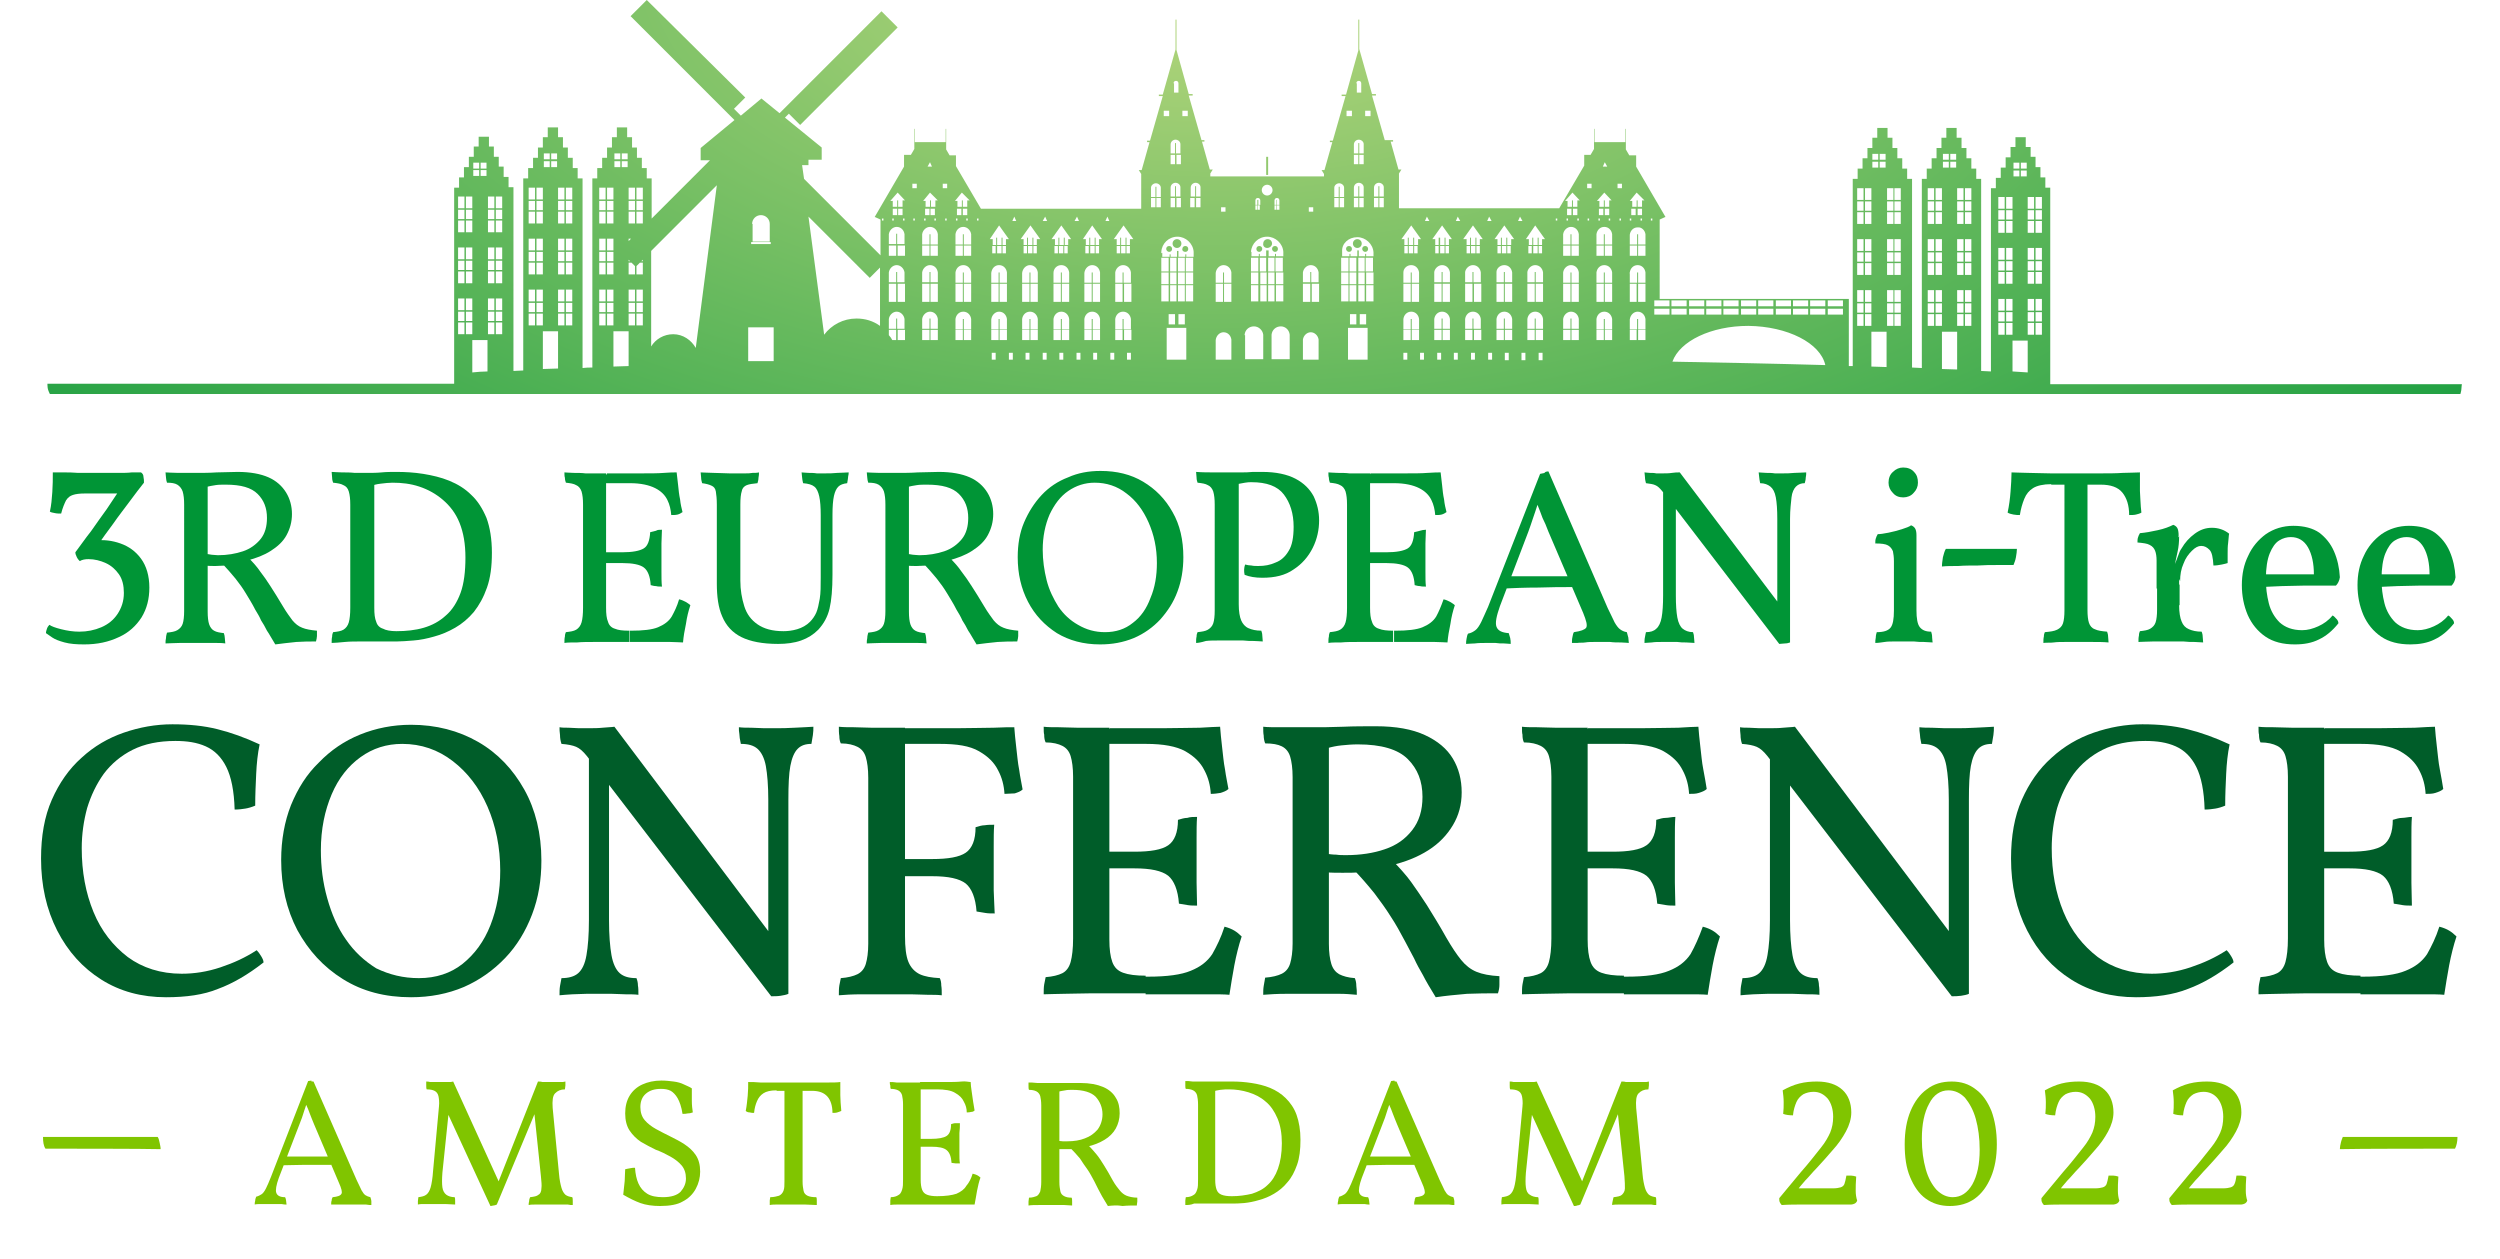 <?xml version="1.0" encoding="utf-8"?>
<!-- Generator: Adobe Illustrator 26.0.2, SVG Export Plug-In . SVG Version: 6.00 Build 0)  -->
<svg width="280px" height="141px"  version="1.1" id="Laag_1" xmlns="http://www.w3.org/2000/svg" xmlns:xlink="http://www.w3.org/1999/xlink" x="0px" y="0px"
	 viewBox="0 0 499 256.9" style="enable-background:new 0 0 499 256.9;" xml:space="preserve">
<style type="text/css">
	.st0{fill:url(#SVGID_1_);}
	.st1{fill:url(#SVGID_00000040558413918570094110000011131728341943005313_);}
	.st2{fill:url(#SVGID_00000059273729145186340290000000707148911455004564_);}
	.st3{fill:url(#SVGID_00000054984194471011336420000009288095057932698540_);}
	.st4{fill:url(#SVGID_00000024683984174020124930000001723362226167820460_);}
	.st5{fill:url(#SVGID_00000178890048202159359940000001198206314003541646_);}
	.st6{fill:url(#SVGID_00000044898799237860989250000009462396549890379420_);}
	.st7{fill:url(#SVGID_00000023972376174353169800000002406286143389015477_);}
	.st8{fill:url(#SVGID_00000170277959044407532020000014491066936647782054_);}
	.st9{fill:url(#SVGID_00000153674706495325583560000016678221560438107326_);}
	.st10{fill:url(#SVGID_00000137813164377319880240000015464376138844155278_);}
	.st11{fill:#009536;}
	.st12{fill:#005D29;}
	.st13{fill:#80C500;}
	.st14{fill:url(#SVGID_00000072270370376043399720000005334156373301441173_);}
	.st15{fill:url(#SVGID_00000071527234499432820650000007574611937233254067_);}
	.st16{fill:url(#SVGID_00000066501496139413202760000013014240495852440231_);}
	.st17{fill:url(#SVGID_00000067227249947477433080000017381644591443409072_);}
	.st18{fill:url(#SVGID_00000114778399425167067710000012802655945458369412_);}
	.st19{fill:url(#SVGID_00000115478750735373900480000016115483151971772831_);}
	.st20{fill:url(#SVGID_00000023243611861039781920000010401743785960184975_);}
	.st21{fill:url(#SVGID_00000041268613153688938770000011735470965242828195_);}
	.st22{fill:url(#SVGID_00000078762079485755059180000000175927846948757655_);}
	.st23{fill:url(#SVGID_00000013165827404776236970000012810288432992400544_);}
	.st24{fill:url(#SVGID_00000031895930480695256450000014836329061963184572_);}
</style>
<g>
	<g>
		
			<radialGradient id="SVGID_1_" cx="241.68" cy="-7.475" r="188.036" gradientTransform="matrix(1.028679e-13 1 -2 2.057358e-13 226.73 -249.155)" gradientUnits="userSpaceOnUse">
			<stop  offset="0" style="stop-color:#BCD87F"/>
			<stop  offset="1" style="stop-color:#009536"/>
		</radialGradient>
		<path class="st0" d="M412.8,78.2v-1.9v0v-38h-1v-2.1h-1v-2.1h-1v-2.1h-1V30h-1v-2h-2.1v2h-1v2.1h-1v2.1h-1v2.1h-1v2.1h-1v37.4
			c-0.7,0-1.3-0.1-2-0.1V36.5h-1v-2.1h-1v-2.1h-1v-2.1h-1v-2.1h-1v-2h-2.1v2h-1v2.1h-1v2.1h-1v2.1h-1v2.1h-1v38.6
			c-0.7,0-1.3-0.1-2-0.1V36.5h-1v-2.1h-1v-2.1h-1v-2.1h-1v-2.1h-1v-2h-2.1v2h-1v2.1h-1v2.1h-1v2.1h-1v2.1h-1v38.2
			c-0.3,0-0.5,0-0.8,0V64.4h0V63v-0.4v-1.2v-0.4h-0.4h-6.6l0,0h-0.4l0,0h-3.1l0,0h-0.4l0,0h-6.6l0,0h-0.4l0,0l-20.7,0V44.8l1.1-0.5
			h0.1l0,0l0,0h0l-6-10.3v-2.3h-1.4l-0.7-1.2v0V29v-2.7h-0.1V29h-6.3v-2.7h-0.1V29v1.4h0l-0.7,1.2h-1.3v2.2l-5.1,8.7h-32.7v-7.1
			l0.5-0.8h-0.6l-1.6-5.7h0.5v-0.3H277l-2.6-9.1h0.8v-0.3h-0.8l-2.6-9.2V4h-0.2v6.3l-2.5,9h-0.9v0.3h0.8l-2.6,9.1h-0.6v0.3h0.5
			l-1.6,5.7h-0.6l0.5,0.8V36H253h0h-11.6v-0.6l0.5-0.8h-0.6l-1.6-5.7h0.5v-0.3h-0.6l-2.6-9.1h0.8v-0.3H237l-2.5-9V4h-0.2v6.1
			l-2.6,9.2h-0.8v0.3h0.8l-2.6,9.1h-0.6v0.3h0.5l-1.6,5.7h-0.6l0.5,0.8v7.1h-32.7l-5.1-8.7v-2.2h-1.3l-0.7-1.2h0V29v-2.7h-0.1V29
			h-6.3v-2.7h-0.1V29v1.4v0l-0.7,1.2h-1.4V34l-6,10.3h0l0,0l0,0h0.1l1.1,0.5v7.3l-15.6-15.6l-0.4-2.8h1.3v-1.1h2.7v-2.5l-7.5-6.1
			l0.8-0.8l2.3,2.3l19.9-19.9l-2.7-2.7l0,0l-0.6-0.6l-20.8,20.8l-3.7-3l-4.2,3.5l-1.4-1.4l2.3-2.3L126.4,0l-2.7,2.7h0l-0.6,0.6
			l21.2,21.2l-6.9,5.7v2.5h1.9l-11.9,11.9v-8.2h-1v-2.1h-1v-2.1h-1v-2.1h-1v-2.1h-1v-2h-2.1v2h-1v2.1h-1v2.1h-1v2.1h-1v2.1h-1V75
			c-0.7,0-1.3,0-2,0.1V36.4h-1v-2.1h-1v-2.1h-1v-2.1h-1v-2.1h-1v-2h-2.1v2h-1v2.1h-1v2.1h-1v2.1h-1v2.1h-1v39.2
			c-0.7,0-1.3,0.1-2,0.1V38.2h-1v-2.1h-1v-2.1h-1V32h-1v-2.1h-1v-2h-2.1v2h-1V32h-1v2.1h-1v2.1h-1v2.1h-1v38v2h-83
			c0,0,0,0.7,0.1,1.1c0.1,0.4,0.4,1,0.4,1h491.9c0,0,0.2-0.7,0.2-1c0-0.3,0.1-1,0.1-1H412.8z M125.6,53.3h-0.3l0.3-0.3V53.3z
			 M177.6,69.4v-2.1h1.5v2.1H177.6z M180.8,45v-0.4h0.3V45H180.8z M184.3,69.4v-2.1h1.5v2.1H184.3z M187.3,45v-0.4h0.3V45H187.3z
			 M189.4,55.6c0.1-0.8,0.7-1.5,1.6-1.5c0.9,0,1.5,0.7,1.6,1.5h0v2.1h-1.5v-2.1h-0.2v2.1h-1.5v-2c0,0,0,0,0,0c0,0,0,0,0,0
			L189.4,55.6L189.4,55.6z M189.4,52.2v-2.1h1.5v2.1H189.4z M191.1,52.2v-2.1h1.5v2.1H191.1z M192.6,57.9v3.7h-1.5v-3.7H192.6z
			 M190.9,57.9v3.7h-1.5v-3.7H190.9z M189.4,65.2v-0.1h0c0.1-0.8,0.7-1.5,1.6-1.5c0.9,0,1.5,0.7,1.6,1.5h0v2.1h-1.5v-2.1h-0.2v2.1
			h-1.5V65.2C189.4,65.2,189.4,65.2,189.4,65.2C189.4,65.2,189.4,65.2,189.4,65.2z M192.6,67.3v2.1h-1.5v-2.1H192.6z M190.9,67.3
			v2.1h-1.5v-2.1H190.9z M198.3,54.1c0.9,0,1.5,0.7,1.6,1.5h0v2.1h-1.5v-2.1h-0.2v2.1h-1.5v-1.9c0,0,0,0,0,0s0,0,0,0v-0.1h0
			C196.8,54.8,197.4,54.1,198.3,54.1z M196.9,51.7v-1.5h0.7v1.5H196.9z M197.9,51.7v-1.5h0.9v1.5H197.9z M199,51.7v-1.5h0.7v1.5H199
			z M199.9,57.9v3.7h-1.5v-3.7H199.9z M198.2,57.9v3.7h-1.5v-3.7H198.2z M196.7,65.2L196.7,65.2L196.7,65.2c0.1-0.9,0.8-1.6,1.6-1.6
			c0.9,0,1.5,0.7,1.6,1.5h0v2.1h-1.5v-2.1h-0.2v2.1h-1.5V65.2C196.7,65.2,196.7,65.2,196.7,65.2C196.7,65.2,196.7,65.2,196.7,65.2z
			 M199.9,67.3v2.1h-1.5v-2.1H199.9z M196.7,69.4v-2.1h1.5v2.1H196.7z M197.6,72v1.4c-0.3,0-0.5,0-0.8,0V72H197.6z M200.3,73.4V72
			h0.8v1.4C200.8,73.4,200.5,73.4,200.3,73.4z M204.6,54.1c0.9,0,1.5,0.7,1.6,1.5h0v2.1h-1.5v-2.1h-0.2v2.1H203v-1.9c0,0,0,0,0,0
			c0,0,0,0,0,0v-0.1h0C203.1,54.8,203.8,54.1,204.6,54.1z M203.3,51.7v-1.5h0.7v1.5H203.3z M204.2,51.7v-1.5h0.9v1.5H204.2z
			 M205.3,51.7v-1.5h0.7v1.5H205.3z M206.2,57.9v3.7h-1.5v-3.7H206.2z M204.5,57.9v3.7H203v-3.7H204.5z M203,65.2v-0.1h0
			c0.1-0.8,0.7-1.5,1.6-1.5c0.9,0,1.5,0.7,1.6,1.5h0v2.1h-1.5v-2.1h-0.2v2.1H203V65.2C203,65.2,203,65.2,203,65.2
			C203,65.2,203,65.2,203,65.2z M206.2,67.3v2.1h-1.5v-2.1H206.2z M203.7,72h0.8v1.4c-0.3,0-0.5,0-0.8,0V72z M203,69.4v-2.1h1.5v2.1
			H203z M211,54.1c0.9,0,1.5,0.7,1.6,1.5h0v2.1h-1.5v-2.1h-0.2v2.1h-1.5v-1.9c0,0,0,0,0,0s0,0,0,0v-0.1h0
			C209.4,54.8,210.1,54.1,211,54.1z M209.6,51.7v-1.5h0.7v1.5H209.6z M210.5,51.7v-1.5h0.9v1.5H210.5z M211.6,51.7v-1.5h0.7v1.5
			H211.6z M212.6,57.9v3.7h-1.5v-3.7H212.6z M210.9,57.9v3.7h-1.5v-3.7H210.9z M209.4,65.2v-0.1h0c0.1-0.8,0.7-1.5,1.6-1.5
			c0.9,0,1.5,0.7,1.6,1.5h0v2.1h-1.5v-2.1h-0.2v2.1h-1.5V65.2C209.4,65.2,209.4,65.2,209.4,65.2C209.4,65.2,209.4,65.2,209.4,65.2z
			 M210.6,72h0.8v1.4c-0.3,0-0.5,0-0.8,0V72z M209.4,69.4v-2.1h1.5v2.1H209.4z M211.1,69.4v-2.1h1.5v2.1H211.1z M217.3,54.1
			c0.9,0,1.5,0.7,1.6,1.5h0v2.1h-1.5v-2.1h-0.2v2.1h-1.5v-1.9c0,0,0,0,0,0s0,0,0,0v-0.1h0C215.8,54.8,216.5,54.1,217.3,54.1z
			 M215.9,51.7v-1.5h0.7v1.5H215.9z M216.9,51.7v-1.5h0.9v1.5H216.9z M218,51.7v-1.5h0.7v1.5H218z M218.9,57.9v3.7h-1.5v-3.7H218.9z
			 M217.2,57.9v3.7h-1.5v-3.7H217.2z M215.7,65.2v-0.1h0c0.1-0.8,0.7-1.5,1.6-1.5c0.9,0,1.5,0.7,1.6,1.5h0v2.1h-1.5v-2.1h-0.2v2.1
			h-1.5V65.2C215.7,65.2,215.7,65.2,215.7,65.2C215.7,65.2,215.7,65.2,215.7,65.2z M217.4,69.4v-2.1h1.5v2.1H217.4z M218.3,72v1.4
			c-0.3,0-0.5,0-0.8,0V72H218.3z M217.2,67.3v2.1h-1.5v-2.1H217.2z M223.6,54.1c0.9,0,1.5,0.7,1.6,1.5h0v2.1h-1.5v-2.1h-0.2v2.1H222
			v-2.1h0C222.1,54.8,222.8,54.1,223.6,54.1z M222.3,51.7v-1.5h0.7v1.5H222.3z M223.2,51.7v-1.5h0.9v1.5H223.2z M224.3,51.7v-1.5
			h0.7v1.5H224.3z M225.3,57.9v3.7h-1.5v-3.7H225.3z M223.5,57.9v3.7H222v-3.7H223.5z M222,65.1c0.1-0.8,0.7-1.5,1.6-1.5
			c0.9,0,1.5,0.7,1.6,1.5h0v2.1h-1.5v-2.1h-0.2v2.1H222L222,65.1L222,65.1z M223.8,69.4v-2.1h1.5v2.1H223.8z M225.2,72v1.4
			c-0.3,0-0.5,0-0.8,0V72H225.2z M223.5,67.3v2.1H222v-2.1H223.5z M230.4,42.3v-1.9h0.9v1.9H230.4z M236.2,55.4h-1.4v-2.8h1.4V55.4z
			 M236.2,64.1v2.1h-1.3v-2.1H236.2z M236.2,55.6V58h-1.4v-2.4H236.2z M236.2,58.2v3.3h-1.4v-3.3H236.2z M236.5,66.9v6.5
			c-1.3,0-2.7,0-4,0v-6.5H236.5z M237.9,55.6V58h-1.5v-2.4H237.9z M236.4,55.4v-2.8h1.5v2.8H236.4z M237.9,58.2v3.3h-1.5v-3.3H237.9
			z M234.5,55.4h-1.3v-2.8h1.3V55.4z M234.5,55.6V58h-1.3v-2.4H234.5z M234.5,58.2v3.3h-1.3v-3.3H234.5z M234.2,64.1v2.1h-1.3v-2.1
			H234.2z M232.9,55.4h-1.5v-2.8h1.5V55.4z M232.9,55.6V58h-1.5v-2.4H232.9z M232.9,58.2v3.3h-1.5v-3.3H232.9z M238.2,42.3h-0.9
			v-1.9h0.9V42.3z M238.5,42.3v-1.9h0.9v1.9H238.5z M245.7,61.6h-1.5v-3.7h1.5V61.6z M252.9,55.6V58h-1.3v-2.4H252.9z M251.5,55.4
			v-2.8h1.3v2.8H251.5z M252.9,58.2v3.3h-1.3v-3.3H252.9z M254.5,55.6V58h-1.3v-2.4H254.5z M253.2,55.4v-2.8h1.3v2.8H253.2z
			 M254.5,58.2v3.3h-1.3v-3.3H254.5z M271.2,55.6V58h-1.4v-2.4H271.2z M269.8,55.4v-2.8h1.4v2.8H269.8z M271.2,58.2v3.3h-1.4v-3.3
			H271.2z M271.2,64.1v2.1h-1.3v-2.1H271.2z M273.5,66.9v6.5c-1.3,0-2.7,0-4,0v-6.5H273.5z M274.7,55.6V58h-1.5v-2.4H274.7z
			 M273.1,55.4v-2.8h1.5v2.8H273.1z M274.7,58.2v3.3h-1.5v-3.3H274.7z M273.2,64.1v2.1h-1.3v-2.1H273.2z M272.9,55.4h-1.3v-2.8h1.3
			V55.4z M272.9,55.6V58h-1.3v-2.4H272.9z M272.9,58.2v3.3h-1.3v-3.3H272.9z M269.6,55.4h-1.5v-2.8h1.5V55.4z M269.6,55.6V58h-1.5
			v-2.4H269.6z M269.6,58.2v3.3h-1.5v-3.3H269.6z M274.8,42.3v-1.9h0.9v1.9H274.8z M275.9,42.3v-1.9h0.9v1.9H275.9z M282.4,54.1
			c0.9,0,1.5,0.7,1.6,1.5h0v2.1h-1.5v-2.1h-0.2v2.1h-1.5v-2.1h0C280.8,54.8,281.5,54.1,282.4,54.1z M281,51.7v-1.5h0.7v1.5H281z
			 M281.9,51.7v-1.5h0.9v1.5H281.9z M283,51.7v-1.5h0.7v1.5H283z M284,57.9v3.7h-1.5v-3.7H284z M282.3,57.9v3.7h-1.5v-3.7H282.3z
			 M280.8,65.1c0.1-0.8,0.7-1.5,1.6-1.5c0.9,0,1.5,0.7,1.6,1.5h0v2.1h-1.5v-2.1h-0.2v2.1h-1.5L280.8,65.1L280.8,65.1z M284,67.3v2.1
			h-1.5v-2.1H284z M282.3,67.3v2.1h-1.5v-2.1H282.3z M281.6,72v1.4c-0.3,0-0.5,0-0.8,0V72H281.6z M288.7,54.1c0.9,0,1.5,0.7,1.6,1.5
			h0v0.1c0,0,0,0,0,0s0,0,0,0v1.9h-1.5v-2.1h-0.2v2.1h-1.5v-2.1h0C287.2,54.8,287.9,54.1,288.7,54.1z M287.3,51.7v-1.5h0.7v1.5
			H287.3z M288.3,51.7v-1.5h0.9v1.5H288.3z M289.4,51.7v-1.5h0.7v1.5H289.4z M290.3,57.9v3.7h-1.5v-3.7H290.3z M288.6,57.9v3.7h-1.5
			v-3.7H288.6z M287.1,65.1c0.1-0.8,0.7-1.5,1.6-1.5c0.9,0,1.5,0.7,1.6,1.5h0v0.1c0,0,0,0,0,0c0,0,0,0,0,0v1.9h-1.5v-2.1h-0.2v2.1
			h-1.5L287.1,65.1L287.1,65.1z M290.3,67.3v2.1h-1.5v-2.1H290.3z M288.6,67.3v2.1h-1.5v-2.1H288.6z M288.5,72v1.4
			c-0.3,0-0.5,0-0.8,0V72H288.5z M295,54.1c0.9,0,1.5,0.7,1.6,1.5h0v0.1c0,0,0,0,0,0s0,0,0,0v1.9h-1.5v-2.1h-0.2v2.1h-1.5v-2.1h0
			C293.5,54.8,294.2,54.1,295,54.1z M293.7,51.7v-1.5h0.7v1.5H293.7z M294.6,51.7v-1.5h0.9v1.5H294.6z M295.7,51.7v-1.5h0.7v1.5
			H295.7z M296.7,57.9v3.7h-1.5v-3.7H296.7z M294.9,57.9v3.7h-1.5v-3.7H294.9z M293.4,65.1c0.1-0.8,0.7-1.5,1.6-1.5
			c0.9,0,1.5,0.7,1.6,1.5h0v0.1c0,0,0,0,0,0c0,0,0,0,0,0v1.9h-1.5v-2.1h-0.2v2.1h-1.5L293.4,65.1L293.4,65.1z M295.2,69.4v-2.1h1.5
			v2.1H295.2z M295.4,72v1.4c-0.3,0-0.5,0-0.8,0V72H295.4z M294.9,67.3v2.1h-1.5v-2.1H294.9z M301.4,54.1c0.9,0,1.5,0.7,1.6,1.5h0
			v0.1c0,0,0,0,0,0c0,0,0,0,0,0v1.9h-1.5v-2.1h-0.2v2.1h-1.5v-2.1h0C299.8,54.8,300.5,54.1,301.4,54.1z M300,51.7v-1.5h0.7v1.5H300z
			 M300.9,51.7v-1.5h0.9v1.5H300.9z M302,51.7v-1.5h0.7v1.5H302z M303,57.9v3.7h-1.5v-3.7H303z M301.3,57.9v3.7h-1.5v-3.7H301.3z
			 M299.8,65.1c0.1-0.8,0.7-1.5,1.6-1.5c0.9,0,1.5,0.7,1.6,1.5h0v0.1c0,0,0,0,0,0c0,0,0,0,0,0v1.9h-1.5v-2.1h-0.2v2.1h-1.5
			L299.8,65.1L299.8,65.1z M301.5,69.4v-2.1h1.5v2.1H301.5z M302.3,72v1.5c-0.3,0-0.5,0-0.8,0V72H302.3z M301.3,67.3v2.1h-1.5v-2.1
			H301.3z M304.9,73.5V72h0.8v1.5C305.5,73.5,305.2,73.5,304.9,73.5z M307.7,54.1c0.9,0,1.5,0.7,1.6,1.5h0v0.1c0,0,0,0,0,0s0,0,0,0
			v1.9h-1.5v-2.1h-0.2v2.1h-1.5v-2.1h0C306.2,54.8,306.9,54.1,307.7,54.1z M306.3,51.7v-1.5h0.7v1.5H306.3z M307.3,51.7v-1.5h0.9
			v1.5H307.3z M308.4,51.7v-1.5h0.7v1.5H308.4z M309.3,57.9v3.7h-1.5v-3.7H309.3z M307.6,57.9v3.7h-1.5v-3.7H307.6z M306.1,65.1
			c0.1-0.8,0.7-1.5,1.6-1.5s1.5,0.7,1.6,1.5h0v0.1c0,0,0,0,0,0c0,0,0,0,0,0v1.9h-1.5v-2.1h-0.2v2.1h-1.5L306.1,65.1L306.1,65.1z
			 M307.8,69.4v-2.1h1.5v2.1H307.8z M309.2,72v1.5c-0.3,0-0.5,0-0.8,0V72H309.2z M307.6,67.3v2.1h-1.5v-2.1H307.6z M315.1,69.4v-2.1
			h1.5v2.1H315.1z M318.4,45v-0.4h0.3V45H318.4z M320.2,69.4v-2.1h1.5v2.1H320.2z M321.9,69.4v-2.1h1.5v2.1H321.9z M323.4,61.6h-1.5
			v-3.7h1.5V61.6z M323.4,52.2h-1.5v-2.1h1.5V52.2z M324.9,45v-0.4h0.3V45H324.9z M327,55.6c0.1-0.8,0.7-1.5,1.6-1.5
			c0.9,0,1.5,0.7,1.6,1.5h0v2.1h-1.5v-2.1h-0.2v2.1H327v-1.9c0,0,0,0,0,0C326.9,55.7,327,55.7,327,55.6L327,55.6L327,55.6z
			 M327,52.2v-2.1h1.5v2.1H327z M328.7,52.2v-2.1h1.5v2.1H328.7z M330.2,57.9v3.7h-1.5v-3.7H330.2z M328.4,57.9v3.7H327v-3.7H328.4z
			 M327,65.2L327,65.2L327,65.2c0.1-0.9,0.8-1.6,1.6-1.6c0.9,0,1.5,0.7,1.6,1.5h0v2.1h-1.5v-2.1h-0.2v2.1H327V65.2
			C327,65.2,326.9,65.2,327,65.2C326.9,65.2,327,65.2,327,65.2z M330.2,67.3v2.1h-1.5v-2.1H330.2z M328.4,67.3v2.1H327v-2.1H328.4z
			 M409.8,40.2h1.3v2.4h-1.3V40.2z M409.8,42.9h1.3v1.9h-1.3V42.9z M409.8,45.1h1.3v2.4h-1.3V45.1z M409.8,50.6h1.3V53h-1.3V50.6z
			 M409.8,53.3h1.3v1.9h-1.3V53.3z M409.8,55.5h1.3v2.4h-1.3V55.5z M409.8,61h1.3v2.4h-1.3V61z M409.8,63.7h1.3v1.9h-1.3V63.7z
			 M409.8,65.9h1.3v2.4h-1.3V65.9z M408.2,40.2h1.3v2.4h-1.3V40.2z M408.2,42.9h1.3v1.9h-1.3V42.9z M408.2,45.1h1.3v2.4h-1.3V45.1z
			 M408.2,50.6h1.3V53h-1.3V50.6z M408.2,53.3h1.3v1.9h-1.3V53.3z M408.2,55.5h1.3v2.4h-1.3V55.5z M408.2,61h1.3v2.4h-1.3V61z
			 M408.2,63.7h1.3v1.9h-1.3V63.7z M408.2,65.9h1.3v2.4h-1.3V65.9z M406.8,33.2h1.2v1.2h-1.2V33.2z M406.8,34.8h1.2V36h-1.2V34.8z
			 M405.3,33.2h1.2v1.2h-1.2V33.2z M405.3,34.8h1.2V36h-1.2V34.8z M405.1,69.5h3.1V76c-1-0.1-2.1-0.1-3.1-0.2V69.5z M403.8,40.2h1.3
			v2.4h-1.3V40.2z M403.8,42.9h1.3v1.9h-1.3V42.9z M403.8,45.1h1.3v2.4h-1.3V45.1z M403.8,50.6h1.3V53h-1.3V50.6z M403.8,53.3h1.3
			v1.9h-1.3V53.3z M403.8,55.5h1.3v2.4h-1.3V55.5z M403.8,61h1.3v2.4h-1.3V61z M403.8,63.7h1.3v1.9h-1.3V63.7z M403.8,65.9h1.3v2.4
			h-1.3V65.9z M402.2,40.2h1.3v2.4h-1.3V40.2z M402.2,42.9h1.3v1.9h-1.3V42.9z M402.2,45.1h1.3v2.4h-1.3V45.1z M402.2,50.6h1.3V53
			h-1.3V50.6z M402.2,53.3h1.3v1.9h-1.3V53.3z M402.2,55.5h1.3v2.4h-1.3V55.5z M402.2,61h1.3v2.4h-1.3V61z M402.2,63.7h1.3v1.9h-1.3
			V63.7z M402.2,65.9h1.3v2.4h-1.3V65.9z M395.4,38.4h1.3v2.4h-1.3V38.4z M395.4,41.1h1.3V43h-1.3V41.1z M395.4,43.3h1.3v2.4h-1.3
			V43.3z M395.4,48.8h1.3v2.4h-1.3V48.8z M395.4,51.5h1.3v1.9h-1.3V51.5z M395.4,53.7h1.3v2.4h-1.3V53.7z M395.4,59.2h1.3v2.4h-1.3
			V59.2z M395.4,61.9h1.3v1.9h-1.3V61.9z M395.4,64.1h1.3v2.4h-1.3V64.1z M393.8,38.4h1.3v2.4h-1.3V38.4z M393.8,41.1h1.3V43h-1.3
			V41.1z M393.8,43.3h1.3v2.4h-1.3V43.3z M393.8,48.8h1.3v2.4h-1.3V48.8z M393.8,51.5h1.3v1.9h-1.3V51.5z M393.8,53.7h1.3v2.4h-1.3
			V53.7z M393.8,59.2h1.3v2.4h-1.3V59.2z M393.8,61.9h1.3v1.9h-1.3V61.9z M393.8,64.1h1.3v2.4h-1.3V64.1z M392.4,31.4h1.2v1.2h-1.2
			V31.4z M392.4,33h1.2v1.2h-1.2V33z M390.9,31.4h1.2v1.2h-1.2V31.4z M390.9,33h1.2v1.2h-1.2V33z M390.7,67.7h3.1v7.7
			c-1,0-2.1-0.1-3.1-0.1V67.7z M389.4,38.4h1.3v2.4h-1.3V38.4z M389.4,41.1h1.3V43h-1.3V41.1z M389.4,43.3h1.3v2.4h-1.3V43.3z
			 M389.4,48.8h1.3v2.4h-1.3V48.8z M389.4,51.5h1.3v1.9h-1.3V51.5z M389.4,53.7h1.3v2.4h-1.3V53.7z M389.4,59.2h1.3v2.4h-1.3V59.2z
			 M389.4,61.9h1.3v1.9h-1.3V61.9z M389.4,64.1h1.3v2.4h-1.3V64.1z M387.8,38.4h1.3v2.4h-1.3V38.4z M387.8,41.1h1.3V43h-1.3V41.1z
			 M387.8,43.3h1.3v2.4h-1.3V43.3z M387.8,48.8h1.3v2.4h-1.3V48.8z M387.8,51.5h1.3v1.9h-1.3V51.5z M387.8,53.7h1.3v2.4h-1.3V53.7z
			 M387.8,59.2h1.3v2.4h-1.3V59.2z M387.8,61.9h1.3v1.9h-1.3V61.9z M387.8,64.1h1.3v2.4h-1.3V64.1z M381,38.4h1.3v2.4H381V38.4z
			 M381,41.1h1.3V43H381V41.1z M381,43.3h1.3v2.4H381V43.3z M381,48.8h1.3v2.4H381V48.8z M381,51.5h1.3v1.9H381V51.5z M381,53.7h1.3
			v2.4H381V53.7z M381,59.2h1.3v2.4H381V59.2z M381,61.9h1.3v1.9H381V61.9z M381,64.1h1.3v2.4H381V64.1z M379.5,38.4h1.3v2.4h-1.3
			V38.4z M379.5,41.1h1.3V43h-1.3V41.1z M379.5,43.3h1.3v2.4h-1.3V43.3z M379.5,48.8h1.3v2.4h-1.3V48.8z M379.5,51.5h1.3v1.9h-1.3
			V51.5z M379.5,53.7h1.3v2.4h-1.3V53.7z M379.5,59.2h1.3v2.4h-1.3V59.2z M379.5,61.9h1.3v1.9h-1.3V61.9z M379.5,64.1h1.3v2.4h-1.3
			V64.1z M378,31.4h1.2v1.2H378V31.4z M378,33h1.2v1.2H378V33z M376.5,31.4h1.2v1.2h-1.2V31.4z M376.5,33h1.2v1.2h-1.2V33z
			 M376.3,67.7h3.1v7.2c-1,0-2.1-0.1-3.1-0.1V67.7z M375,38.4h1.3v2.4l-1.3,0V38.4z M375,41.1l1.3,0V43H375V41.1z M375,43.3h1.3v2.4
			H375V43.3z M375,48.8l1.3,0v2.4H375V48.8z M375,51.5h1.3v1.9H375V51.5z M375,53.7h1.3v2.4l-1.3,0V53.7z M375,59.2h1.3v2.4H375
			V59.2z M375,61.9h1.3v1.9H375V61.9z M375,64.1h1.3v2.4H375V64.1z M373.4,38.4h1.3v2.4h-1.3V38.4z M373.4,41.1h1.3V43h-1.3V41.1z
			 M373.4,43.3h1.3v2.4h-1.3V43.3z M373.4,48.8h1.3v2.4h-1.3V48.8z M373.4,51.5h1.3v1.9h-1.3V51.5z M373.4,53.7h1.3v2.4h-1.3V53.7z
			 M373.4,59.2h1.3v2.4h-1.3V59.2z M373.4,61.9h1.3v1.9h-1.3V61.9z M373.4,64.1h1.3v2.4h-1.3V64.1z M367.4,61.3h3.1v1.2h-3.1V61.3z
			 M367.4,63h3.1v1.2h-3.1V63z M363.8,61.3h3.1v1.2l-3.1,0V61.3z M363.8,63h3.1v1.2h-3.1V63z M360.3,61.3h3.1v1.2h-3.1V61.3z
			 M360.3,63h3.1v1.2h-3.1V63z M356.8,61.3h3.1v1.2h-3.1V61.3z M356.8,63h3.1v1.2h-3.1V63z M353.2,61.3h3.1v1.2h-3.1V61.3z
			 M353.2,63h3.1v1.2l-3.1,0V63z M366.9,74.5c-10.4-0.3-20.8-0.5-31.2-0.7c1.5-4.2,7.9-7.3,15.5-7.3C359.2,66.6,365.9,70,366.9,74.5
			z M349.7,61.3h3.1v1.2l-3.1,0V61.3z M349.7,63h3.1v1.2h-3.1V63z M346.1,61.3h3.1v1.2h-3.1V61.3z M346.1,63h3.1v1.2l-3.1,0V63z
			 M342.6,61.3h3.1v1.2h-3.1V61.3z M342.6,63h3.1v1.2h-3.1V63z M339.1,61.3h3.1v1.2h-3.1V61.3z M339.1,63h3.1v1.2h-3.1V63z
			 M335.5,61.3h3.1v1.2h-3.1V61.3z M335.5,63h3.1v1.2h-3.1V63z M332,61.3h3.1v1.2H332V61.3z M332,63h3.1v1.2H332V63z M331.3,44.6
			h0.3V45h-0.3V44.6z M330.2,47.8v2.1h-1.5v-2.1h-0.2v2.1H327v-1.9c0,0,0,0,0,0s0,0,0,0v-0.1h0c0.1-0.8,0.7-1.5,1.6-1.5
			C329.4,46.3,330.1,47,330.2,47.8L330.2,47.8z M327.3,44.6V45H327v-0.4H327.3z M327.3,43.9v-1.3h0.9v1.3H327.3z M329.5,43.9h-0.9
			v-1.3h0.9V43.9z M329.5,44.6V45h-0.3v-0.4H329.5z M328.4,39.3l1.6,1.6h-0.5v1.3h-0.9v-1.3h-0.2v1.3h-0.9V41h-0.5L328.4,39.3z
			 M324.5,37.5h0.9v0.9h-0.9V37.5z M321.9,33.1l0.5,0.9h-0.9L321.9,33.1z M321.8,39.3l1.5,1.6h-0.5v1.3h-0.9v-1.3h-0.2v1.3h-0.9V41
			h-0.5L321.8,39.3z M322.7,44.6h0.3V45h-0.3V44.6z M321.9,43.9v-1.3h0.9v1.3H321.9z M320.7,43.9v-1.3h0.9v1.3H320.7z M320.9,44.6
			V45h-0.3v-0.4H320.9z M320.2,47.9v-0.1h0c0.1-0.8,0.7-1.5,1.6-1.5c0.9,0,1.5,0.7,1.6,1.5h0v2.1h-1.5v-2.1h-0.2v2.1h-1.5V47.9
			C320.2,47.9,320.2,47.9,320.2,47.9C320.2,47.9,320.2,47.9,320.2,47.9z M321.7,50.1v2.1h-1.5v-2.1H321.7z M320.2,55.7v-0.1h0
			c0.1-0.8,0.7-1.5,1.6-1.5c0.9,0,1.5,0.7,1.6,1.5h0v2.1h-1.5v-2.1h-0.2v2.1h-1.5V55.7C320.2,55.7,320.2,55.7,320.2,55.7
			C320.2,55.7,320.2,55.7,320.2,55.7z M321.7,57.9v3.7h-1.5v-3.7H321.7z M320.2,65.2v-0.1h0c0.1-0.8,0.7-1.5,1.6-1.5
			c0.9,0,1.5,0.7,1.6,1.5h0v2.1h-1.5v-2.1h-0.2v2.1h-1.5V65.2C320.2,65.2,320.2,65.2,320.2,65.2C320.2,65.2,320.2,65.2,320.2,65.2z
			 M318.3,37.5h0.9v0.9h-0.9V37.5z M315.3,39.3l1.5,1.6h-0.5v1.3h-0.9v-1.3h-0.2v1.3h-0.9V41h-0.5L315.3,39.3z M316.3,44.6h0.3V45
			h-0.3V44.6z M315.4,43.9v-1.3h0.9v1.3H315.4z M314.2,43.9v-1.3h0.9v1.3H314.2z M314.4,44.6V45h-0.3v-0.4H314.4z M313.4,47.8
			L313.4,47.8c0.1-0.8,0.8-1.5,1.6-1.5c0.9,0,1.5,0.7,1.6,1.5h0v0.1c0,0,0,0,0,0c0,0,0,0,0,0v2h-1.5v-2.1h-0.2v2.1h-1.5V47.8z
			 M316.6,50.1v2.1h-1.5v-2.1H316.6z M313.4,50.1h1.5v2.1h-1.5V50.1z M313.4,55.6L313.4,55.6c0.1-0.8,0.8-1.5,1.6-1.5
			c0.9,0,1.5,0.7,1.6,1.5h0v0.1c0,0,0,0,0,0c0,0,0,0,0,0v2h-1.5v-2.1h-0.2v2.1h-1.5V55.6z M316.6,57.9v3.7h-1.5v-3.7H316.6z
			 M313.4,57.9h1.5v3.7h-1.5V57.9z M313.4,65.1L313.4,65.1c0.1-0.8,0.8-1.5,1.6-1.5c0.9,0,1.5,0.7,1.6,1.5h0v0.1c0,0,0,0,0,0
			c0,0,0,0,0,0v1.9h-1.5v-2.1h-0.2v2.1h-1.5V65.1z M313.4,67.3h1.5v2.1h-1.5V67.3z M311.9,44.6h0.3V45h-0.3V44.6z M307.7,46l2,2.8
			h-0.6V50h-0.7v-1.5h-0.2V50h-0.9v-1.5h-0.2V50h-0.7v-1.2h-0.6L307.7,46z M304.6,44.2l0.5,0.9h-0.9L304.6,44.2z M301.4,46l2,2.8
			h-0.6V50H302v-1.5h-0.2V50h-0.9v-1.5h-0.2V50H300v-1.2h-0.6L301.4,46z M298.9,73.4c-0.3,0-0.5,0-0.8,0V72h0.8V73.4z M298.3,44.2
			l0.5,0.9h-0.9L298.3,44.2z M295,46l2,2.8h-0.6V50h-0.7v-1.5h-0.2V50h-0.9v-1.5h-0.2V50h-0.7v-1.2H293L295,46z M291.9,44.2l0.5,0.9
			h-0.9L291.9,44.2z M291.1,72h0.8v1.4c-0.3,0-0.5,0-0.8,0V72z M288.7,46l2,2.8h-0.6V50h-0.7v-1.5h-0.2V50h-0.9v-1.5H288V50h-0.7
			v-1.2h-0.6L288.7,46z M285.6,44.2l0.5,0.9h-0.9L285.6,44.2z M285,73.4c-0.3,0-0.5,0-0.8,0V72h0.8V73.4z M282.4,46l2,2.8h-0.6V50
			H283v-1.5h-0.2V50h-0.9v-1.5h-0.2V50H281v-1.2h-0.6L282.4,46z M274.8,38.3L274.8,38.3L274.8,38.3c0-0.6,0.5-1,1-1
			c0.5,0,1,0.4,1,0.9h0v1.9h-0.9v-2.1h-0.2v2.1h-0.9V38.3C274.8,38.4,274.8,38.4,274.8,38.3C274.8,38.4,274.8,38.3,274.8,38.3z
			 M273,22.6h1.1v1.1H273V22.6z M271.2,17c0-0.3,0.2-0.5,0.5-0.5c0.3,0,0.5,0.2,0.5,0.5v1.9h-0.9V17z M270.7,29.5L270.7,29.5
			L270.7,29.5c0-0.6,0.5-1,1-1c0.5,0,1,0.4,1,0.9h0v0.1c0,0,0,0,0,0c0,0,0,0,0,0v1.8h-0.9v-2.1h-0.2v2.1h-0.9V29.5
			C270.7,29.5,270.7,29.5,270.7,29.5C270.7,29.5,270.7,29.5,270.7,29.5z M272.7,31.6v1.9h-0.9v-1.9H272.7z M271.6,31.6v1.9h-0.9
			v-1.9H271.6z M270.7,38.3L270.7,38.3L270.7,38.3c0-0.6,0.5-1,1-1c0.5,0,1,0.4,1,0.9h0v0.1c0,0,0,0,0,0s0,0,0,0v1.8h-0.9v-2.1h-0.2
			v2.1h-0.9V38.3C270.7,38.4,270.7,38.4,270.7,38.3C270.7,38.4,270.7,38.4,270.7,38.3z M272.7,40.4v1.9h-0.9v-1.9H272.7z
			 M271.6,40.4v1.9h-0.9v-1.9H271.6z M269.2,22.6h1.1v1.1h-1.1V22.6z M271.4,48.4c1.7,0,3.2,1.4,3.3,3.1h0v0.2c0,0,0,0,0,0s0,0,0,0
			v0.6h-1.5v-0.5h-0.2v0.5h-1.3v-1.2h-0.3v1.2h-1.4v-0.5h-0.2v0.5h-1.5v-0.6c0,0,0,0,0-0.1s0,0,0-0.1v-0.2h0
			C268.2,49.7,269.6,48.4,271.4,48.4z M267.8,42.3v-1.9h0.9v1.9H267.8z M266.7,38.3L266.7,38.3c0-0.5,0.5-0.9,1-0.9
			c0.5,0,1,0.4,1,0.9h0v0.1c0,0,0,0,0,0s0,0,0,0v1.8h-0.9v-2.1h-0.2v2.1h-0.9V38.3z M266.7,40.4h0.9v1.9h-0.9V40.4z M261.5,42.3h0.9
			v0.9h-0.9V42.3z M260.3,55.6L260.3,55.6c0.1-0.8,0.8-1.5,1.6-1.5c0.9,0,1.5,0.7,1.6,1.5h0v0.1c0,0,0,0,0,0c0,0,0,0,0,0v1.9h-1.5
			v-2.1h-0.2v2.1h-1.5V55.6z M263.6,57.9v3.7h-1.5v-3.7H263.6z M260.3,57.9h1.5v3.7h-1.5V57.9z M260.3,69.3L260.3,69.3
			c0.1-0.8,0.8-1.5,1.6-1.5s1.5,0.7,1.6,1.5h0v0.1c0,0,0,0,0,0c0,0,0,0,0,0v4c-1.1,0-2.1,0-3.2,0V69.3z M257.6,68.3L257.6,68.3
			l0,0.1c0,0,0,0,0,0c0,0,0,0,0,0v4.9c-1.2,0-2.5,0-3.7,0v-5h0c0.1-1,0.9-1.7,1.9-1.7C256.7,66.6,257.5,67.3,257.6,68.3z
			 M256.3,55.6V58h-1.5v-2.4H256.3z M254.7,55.4v-2.8h1.5v2.8H254.7z M256.3,58.2v3.3h-1.5v-3.3H256.3z M254.5,40.9L254.5,40.9
			c0-0.3,0.2-0.5,0.5-0.5c0.3,0,0.5,0.2,0.5,0.5h0v0.9H255v-1h-0.1v1h-0.4V40.9z M255.5,41.9v0.9H255v-0.9H255.5z M254.5,41.9h0.4
			v0.9h-0.4V41.9z M253,37.7c0.6,0,1.1,0.5,1.1,1.1c0,0.6-0.5,1.1-1.1,1.1c-0.6,0-1.1-0.5-1.1-1.1C251.9,38.2,252.4,37.7,253,37.7z
			 M250.6,40.9L250.6,40.9c0-0.3,0.2-0.5,0.5-0.5c0.3,0,0.5,0.2,0.5,0.5h0v0.9h-0.4v-1H251v1h-0.4V40.9z M251.5,41.9v0.9h-0.4v-0.9
			H251.5z M250.6,41.9h0.4v0.9h-0.4V41.9z M249.7,51.4L249.7,51.4c0.1-1.7,1.5-3.1,3.3-3.1c1.7,0,3.2,1.4,3.3,3.1h0v0.9h-1.5v-0.5
			h-0.2v0.5h-1.3v-1.2H253h0h-0.2v1.2h-1.3v-0.5h-0.2v0.5h-1.5V51.4z M249.7,52.6h1.5v2.8h-1.5V52.6z M249.7,55.6h1.5V58h-1.5V55.6z
			 M249.7,58.2h1.5v3.3h-1.5V58.2z M248.4,68.4v-0.1h0c0.1-1,0.9-1.7,1.9-1.7s1.8,0.8,1.9,1.7h0v5c-0.8,0-1.7,0-2.5,0
			c-0.4,0-0.8,0-1.2,0V68.4C248.4,68.4,248.4,68.4,248.4,68.4C248.4,68.4,248.4,68.4,248.4,68.4z M243.6,42.3h0.9v0.9h-0.9V42.3z
			 M242.5,55.7L242.5,55.7L242.5,55.7c0.1-0.9,0.8-1.6,1.6-1.6c0.9,0,1.5,0.7,1.6,1.5h0v2.1h-1.5v-2.1H244v2.1h-1.5V55.7
			C242.5,55.7,242.5,55.7,242.5,55.7C242.5,55.7,242.5,55.7,242.5,55.7z M244,57.9v3.7h-1.5v-3.7H244z M242.5,69.4L242.5,69.4
			L242.5,69.4c0.1-0.9,0.8-1.6,1.6-1.6c0.9,0,1.5,0.7,1.6,1.5h0v4.1c-1.1,0-2.1,0-3.2,0V69.4C242.5,69.4,242.5,69.4,242.5,69.4
			C242.5,69.4,242.5,69.4,242.5,69.4z M237.4,38.3L237.4,38.3L237.4,38.3c0-0.6,0.5-1,1-1c0.5,0,1,0.4,1,0.9h0v1.9h-0.9v-2.1h-0.2
			v2.1h-0.9V38.3C237.4,38.4,237.4,38.4,237.4,38.3C237.4,38.4,237.4,38.3,237.4,38.3z M235.7,22.6h1.1v1.1h-1.1V22.6z M233.9,17
			c0-0.3,0.2-0.5,0.5-0.5c0.3,0,0.5,0.2,0.5,0.5v1.9h-0.9V17z M233.3,29.5L233.3,29.5L233.3,29.5c0-0.6,0.5-1,1-1c0.5,0,1,0.4,1,0.9
			h0v0.1c0,0,0,0,0,0c0,0,0,0,0,0v1.8h-0.9v-2.1h-0.2v2.1h-0.9V29.5C233.3,29.5,233.3,29.5,233.3,29.5
			C233.3,29.5,233.3,29.5,233.3,29.5z M235.4,31.6v1.9h-0.9v-1.9H235.4z M234.2,31.6v1.9h-0.9v-1.9H234.2z M233.3,38.3L233.3,38.3
			L233.3,38.3c0-0.6,0.5-1,1-1c0.5,0,1,0.4,1,0.9h0v0.1c0,0,0,0,0,0s0,0,0,0v1.8h-0.9v-2.1h-0.2v2.1h-0.9V38.3
			C233.3,38.4,233.3,38.4,233.3,38.3C233.3,38.4,233.3,38.4,233.3,38.3z M235.4,40.4v1.9h-0.9v-1.9H235.4z M234.2,40.4v1.9h-0.9
			v-1.9H234.2z M231.9,22.6h1.1v1.1h-1.1V22.6z M231.4,51.6v-0.2h0c0.1-1.7,1.5-3.1,3.3-3.1c1.7,0,3.2,1.4,3.3,3.1h0v0.2
			c0,0,0,0,0,0.1s0,0,0,0.1v0.6h-1.5v-0.5h-0.2v0.5h-1.4v-1.2h-0.3v1.2h-1.3v-0.5h-0.2v0.5h-1.5V51.6
			C231.4,51.7,231.4,51.7,231.4,51.6C231.4,51.6,231.4,51.6,231.4,51.6z M229.3,38.3L229.3,38.3c0-0.5,0.5-0.9,1-0.9
			c0.5,0,1,0.4,1,0.9h0v0.1c0,0,0,0,0,0c0,0,0,0,0,0v1.8h-0.9v-2.1h-0.2v2.1h-0.9V38.3z M229.3,40.4h0.9v1.9h-0.9V40.4z M223.7,46
			l2,2.8H225V50h-0.7v-1.5h-0.2V50h-0.9v-1.5H223V50h-0.7v-1.2h-0.6L223.7,46z M221,72h0.8v1.4c-0.3,0-0.5,0-0.8,0V72z M220.4,44.2
			l0.4,0.9H220L220.4,44.2z M217.3,46l2,2.8h-0.6V50H218v-1.5h-0.2V50h-0.9v-1.5h-0.2V50h-0.7v-1.2h-0.6L217.3,46z M214.9,73.4
			c-0.3,0-0.5,0-0.8,0V72h0.8V73.4z M214.2,44.2l0.4,0.9h-0.9L214.2,44.2z M211,46l2,2.8h-0.6V50h-0.7v-1.5h-0.2V50h-0.9v-1.5h-0.2
			V50h-0.7v-1.2H209L211,46z M207.7,44.2l0.4,0.9h-0.9L207.7,44.2z M207.2,72h0.8v1.4c-0.3,0-0.5,0-0.8,0V72z M204.7,46l2,2.8H206
			V50h-0.7v-1.5h-0.2V50h-0.9v-1.5H204V50h-0.7v-1.2h-0.6L204.7,46z M201.4,44.2l0.4,0.9H201L201.4,44.2z M198.3,46l2,2.8h-0.6V50
			H199v-1.5h-0.2V50h-0.9v-1.5h-0.2V50h-0.7v-1.2h-0.6L198.3,46z M193.8,44.6h0.3V45h-0.3V44.6z M192.6,47.8v2.1h-1.5v-2.1h-0.2v2.1
			h-1.5v-2c0,0,0,0,0,0c0,0,0,0,0,0v-0.1h0c0.1-0.8,0.7-1.5,1.6-1.5C191.8,46.3,192.5,47,192.6,47.8L192.6,47.8z M189.8,44.6V45
			h-0.3v-0.4H189.8z M189.7,43.9v-1.3h0.9v1.3H189.7z M191.8,43.9h-0.9v-1.3h0.9V43.9z M191.9,44.6V45h-0.3v-0.4H191.9z M190.7,39.3
			l1.6,1.6h-0.5v1.3h-0.9v-1.3h-0.2v1.3h-0.9V41h-0.5L190.7,39.3z M186.8,37.5h0.9v0.9h-0.9V37.5z M184.2,33.1l0.4,0.9h-0.9
			L184.2,33.1z M184.2,39.3l1.6,1.6h-0.5v1.3h-0.9v-1.3h-0.2v1.3h-0.9V41h-0.5L184.2,39.3z M185.1,44.6h0.3V45h-0.3V44.6z
			 M184.3,43.9v-1.3h0.9v1.3H184.3z M183.2,43.9v-1.3h0.9v1.3H183.2z M183.3,44.6V45H183v-0.4H183.3z M182.6,47.8L182.6,47.8
			c0.1-0.8,0.8-1.5,1.6-1.5c0.9,0,1.5,0.7,1.6,1.5h0v0.1c0,0,0,0,0,0c0,0,0,0,0,0v2h-1.5v-2.1h-0.2v2.1h-1.5V47.8z M185.8,50.1v2.1
			h-1.5v-2.1H185.8z M182.6,50.1h1.5v2.1h-1.5V50.1z M182.6,55.6L182.6,55.6c0.1-0.8,0.8-1.5,1.6-1.5c0.9,0,1.5,0.7,1.6,1.5h0v0.1
			c0,0,0,0,0,0c0,0,0,0,0,0v1.9h-1.5v-2.1h-0.2v2.1h-1.5V55.6z M185.8,57.9v3.7h-1.5v-3.7H185.8z M182.6,57.9h1.5v3.7h-1.5V57.9z
			 M182.6,65.1L182.6,65.1c0.1-0.8,0.8-1.5,1.6-1.5c0.9,0,1.5,0.7,1.6,1.5h0v0.1c0,0,0,0,0,0c0,0,0,0,0,0v1.9h-1.5v-2.1h-0.2v2.1
			h-1.5V65.1z M182.6,67.3h1.5v2.1h-1.5V67.3z M180.6,37.5h0.9v0.9h-0.9V37.5z M177.6,39.3l1.5,1.6h-0.5v1.3h-0.9v-1.3h-0.2v1.3
			h-0.9V41h-0.5L177.6,39.3z M178.7,44.6h0.3V45h-0.3V44.6z M177.7,43.9v-1.3h0.9v1.3H177.7z M176.6,43.9v-1.3h0.9v1.3H176.6z
			 M176.8,44.6V45h-0.3v-0.4H176.8z M175.8,47.8L175.8,47.8c0.1-0.8,0.8-1.5,1.6-1.5c0.9,0,1.5,0.7,1.6,1.5h0v0.1c0,0,0,0,0,0
			s0,0,0,0v1.9h-1.5v-2.1h-0.2v2.1h-1.5V47.8z M179.1,50.1v2.1h-1.5v-2.1H179.1z M175.8,50.1h1.5v2.1h-1.5V50.1z M175.8,55.6
			L175.8,55.6c0.1-0.8,0.8-1.5,1.6-1.5s1.5,0.7,1.6,1.5h0v0.1c0,0,0,0,0,0c0,0,0,0,0,0v1.9h-1.5v-2.1h-0.2v2.1h-1.5V55.6z
			 M179.1,57.9v3.7h-1.5v-3.7H179.1z M175.8,57.9h1.5v3.7h-1.5V57.9z M175.8,65.1L175.8,65.1c0.1-0.8,0.8-1.5,1.6-1.5
			s1.5,0.7,1.6,1.5h0v0.1c0,0,0,0,0,0c0,0,0,0,0,0v1.9h-1.5v-2.1h-0.2v2.1h-1.5V65.1z M175.8,67.3h1.5v2.1h-0.8
			c-0.2-0.4-0.4-0.7-0.7-1V67.3z M174.4,44.6h0.3V45h-0.3V44.6z M171.9,56.7l2.1-2.1v11.9c-1.4-1-3-1.5-4.8-1.5
			c-2.7,0-5.1,1.3-6.6,3.3l-3.2-24.1L171.9,56.7z M147.9,45.7L147.9,45.7c0-1,0.8-1.8,1.8-1.8c1,0,1.8,0.8,1.8,1.8v3.6h-3.5V45.7z
			 M147.7,49.4h4v0.4h-4V49.4z M147.1,66.8h5.2v6.9h-5.2V66.8z M127.3,51.2l13.4-13.4L136.4,71c-0.9-1.6-2.6-2.8-4.6-2.8
			c-1.9,0-3.6,1-4.5,2.5V51.2z M124.3,38.3h1.3v2.4h-1.3V38.3z M124.3,41h1.3v1.9h-1.3V41z M124.3,43.2h1.3v2.4h-1.3V43.2z
			 M124.3,54.3l0.7-0.7h0.6V56h-1.3V54.3z M124.3,59.1h1.3v2.4h-1.3V59.1z M124.3,61.8h1.3v1.9h-1.3V61.8z M124.3,64h1.3v2.4h-1.3
			V64z M122.7,38.3h1.3v2.4h-1.3V38.3z M122.7,41h1.3v1.9h-1.3V41z M122.7,43.2h1.3v2.4h-1.3V43.2z M122.7,48.7h0.5l-0.5,0.5V48.7z
			 M122.7,53l0.3,0.3h-0.3V53z M122.7,53.6h0.6l0.2,0.2h0l0.5,0.5V56h-1.3V53.6z M122.7,59.1h1.3v2.4h-1.3V59.1z M122.7,61.8h1.3
			v1.9h-1.3V61.8z M122.7,64h1.3v2.4h-1.3V64z M121.3,31.3h1.2v1.2h-1.2V31.3z M121.3,32.9h1.2v1.2h-1.2V32.9z M119.8,31.3h1.2v1.2
			h-1.2V31.3z M119.8,32.9h1.2v1.2h-1.2V32.9z M119.6,67.6h3.1v7.1c-1,0-2.1,0.1-3.1,0.1V67.6z M118.3,38.3h1.3v2.4h-1.3V38.3z
			 M118.3,41h1.3v1.9h-1.3V41z M118.3,43.2h1.3v2.4h-1.3V43.2z M118.3,48.7h1.3v2.4h-1.3V48.7z M118.3,51.4h1.3v1.9h-1.3V51.4z
			 M118.3,53.6h1.3V56h-1.3V53.6z M118.3,59.1h1.3v2.4h-1.3V59.1z M118.3,61.8h1.3v1.9h-1.3V61.8z M118.3,64h1.3v2.4h-1.3V64z
			 M116.7,38.3h1.3v2.4h-1.3V38.3z M116.7,41h1.3v1.9h-1.3V41z M116.7,43.2h1.3v2.4h-1.3V43.2z M116.7,48.7h1.3v2.4h-1.3V48.7z
			 M116.7,51.4h1.3v1.9h-1.3V51.4z M116.7,53.6h1.3V56h-1.3V53.6z M116.7,59.1h1.3v2.4h-1.3V59.1z M116.7,61.8h1.3v1.9h-1.3V61.8z
			 M116.7,64h1.3v2.4h-1.3V64z M109.9,38.3h1.3v2.4h-1.3V38.3z M109.9,41h1.3v1.9h-1.3V41z M109.9,43.2h1.3v2.4h-1.3V43.2z
			 M109.9,48.7h1.3v2.4h-1.3V48.7z M109.9,51.4h1.3v1.9h-1.3V51.4z M109.9,53.6h1.3V56h-1.3V53.6z M109.9,59.1h1.3v2.4h-1.3V59.1z
			 M109.9,61.8h1.3v1.9h-1.3V61.8z M109.9,64h1.3v2.4h-1.3V64z M108.3,38.3h1.3v2.4h-1.3V38.3z M108.3,41h1.3v1.9h-1.3V41z
			 M108.3,43.2h1.3v2.4h-1.3V43.2z M108.3,48.7h1.3v2.4h-1.3V48.7z M108.3,51.4h1.3v1.9h-1.3V51.4z M108.3,53.6h1.3V56h-1.3V53.6z
			 M108.3,59.1h1.3v2.4h-1.3V59.1z M108.3,61.8h1.3v1.9h-1.3V61.8z M108.3,64h1.3v2.4h-1.3V64z M106.9,31.3h1.2v1.2h-1.2V31.3z
			 M106.9,32.9h1.2v1.2h-1.2V32.9z M105.4,31.3h1.2v1.2h-1.2V31.3z M105.4,32.9h1.2v1.2h-1.2V32.9z M105.2,67.6h3.1v7.6
			c-1,0-2.1,0.1-3.1,0.1V67.6z M103.9,38.3h1.3v2.4h-1.3V38.3z M103.9,41h1.3v1.9h-1.3V41z M103.9,43.2h1.3v2.4h-1.3V43.2z
			 M103.9,48.7h1.3v2.4h-1.3V48.7z M103.9,51.4h1.3v1.9h-1.3V51.4z M103.9,53.6h1.3V56h-1.3V53.6z M103.9,59.1h1.3v2.4h-1.3V59.1z
			 M103.9,61.8h1.3v1.9h-1.3V61.8z M103.9,64h1.3v2.4h-1.3V64z M102.3,38.3h1.3v2.4h-1.3V38.3z M102.3,41h1.3v1.9h-1.3V41z
			 M102.3,43.2h1.3v2.4h-1.3V43.2z M102.3,48.7h1.3v2.4h-1.3V48.7z M102.3,51.4h1.3v1.9h-1.3V51.4z M102.3,53.6h1.3V56h-1.3V53.6z
			 M102.3,59.1h1.3v2.4h-1.3V59.1z M102.3,61.8h1.3v1.9h-1.3V61.8z M102.3,64h1.3v2.4h-1.3V64z M95.6,40.1h1.3v2.4h-1.3V40.1z
			 M95.6,42.8h1.3v1.9h-1.3V42.8z M95.6,45h1.3v2.4h-1.3V45z M95.6,50.5h1.3v2.4h-1.3V50.5z M95.6,53.2h1.3v1.9h-1.3V53.2z
			 M95.6,55.4h1.3v2.4h-1.3V55.4z M95.6,60.9h1.3v2.4h-1.3V60.9z M95.6,63.6h1.3v1.9h-1.3V63.6z M95.6,65.8h1.3v2.4h-1.3V65.8z
			 M94,40.1h1.3v2.4H94V40.1z M94,42.8h1.3v1.9H94V42.8z M94,45h1.3v2.4H94V45z M94,50.5h1.3v2.4H94V50.5z M94,53.2h1.3v1.9H94V53.2
			z M94,55.4h1.3v2.4H94V55.4z M94,60.9h1.3v2.4H94V60.9z M94,63.6h1.3v1.9H94V63.6z M94,65.8h1.3v2.4H94V65.8z M92.5,33.2h1.2v1.2
			h-1.2V33.2z M92.5,34.7h1.2v1.2h-1.2V34.7z M91,33.2h1.2v1.2H91V33.2z M91,34.7h1.2v1.2H91V34.7z M90.8,69.4h3.1v6.4
			c-1,0-2.1,0.1-3.1,0.2V69.4z M89.5,40.1h1.3v2.4h-1.3V40.1z M89.5,42.8h1.3v1.9h-1.3V42.8z M89.5,45h1.3v2.4h-1.3V45z M89.5,50.5
			h1.3v2.4h-1.3V50.5z M89.5,53.2h1.3v1.9h-1.3V53.2z M89.5,55.4h1.3v2.4h-1.3V55.4z M89.5,60.9h1.3v2.4h-1.3V60.9z M89.5,63.6h1.3
			v1.9h-1.3V63.6z M89.5,65.8h1.3v2.4h-1.3V65.8z M87.9,40.1h1.3v2.4h-1.3V40.1z M87.9,42.8h1.3v1.9h-1.3V42.8z M87.9,45h1.3v2.4
			h-1.3V45z M87.9,50.5h1.3v2.4h-1.3V50.5z M87.9,53.2h1.3v1.9h-1.3V53.2z M87.9,55.4h1.3v2.4h-1.3V55.4z M87.9,60.9h1.3v2.4h-1.3
			V60.9z M87.9,63.6h1.3v1.9h-1.3V63.6z M87.9,65.8h1.3v2.4h-1.3V65.8z"/>
		
			<radialGradient id="SVGID_00000148621766423633921760000017579848024050904503_" cx="241.68" cy="-7.475" r="188.036" gradientTransform="matrix(1.028679e-13 1 -2 2.057358e-13 226.73 -249.155)" gradientUnits="userSpaceOnUse">
			<stop  offset="0" style="stop-color:#BCD87F"/>
			<stop  offset="1" style="stop-color:#009536"/>
		</radialGradient>
		<path style="fill:url(#SVGID_00000148621766423633921760000017579848024050904503_);" d="M234.6,50.6c0.5,0,0.9-0.4,0.9-0.9
			s-0.4-0.9-0.9-0.9c-0.5,0-0.9,0.4-0.9,0.9S234.1,50.6,234.6,50.6z"/>
		
			<radialGradient id="SVGID_00000054239737047147615330000007537830168706679458_" cx="241.68" cy="-7.475" r="188.036" gradientTransform="matrix(1.028679e-13 1 -2 2.057358e-13 226.73 -249.155)" gradientUnits="userSpaceOnUse">
			<stop  offset="0" style="stop-color:#BCD87F"/>
			<stop  offset="1" style="stop-color:#009536"/>
		</radialGradient>
		<path style="fill:url(#SVGID_00000054239737047147615330000007537830168706679458_);" d="M233,51.4c0.4,0,0.6-0.3,0.6-0.6
			c0-0.4-0.3-0.6-0.6-0.6c-0.4,0-0.6,0.3-0.6,0.6C232.4,51.1,232.7,51.4,233,51.4z"/>
		
			<radialGradient id="SVGID_00000049191534345493667300000003941724766147516558_" cx="241.68" cy="-7.475" r="188.036" gradientTransform="matrix(1.028679e-13 1 -2 2.057358e-13 226.73 -249.155)" gradientUnits="userSpaceOnUse">
			<stop  offset="0" style="stop-color:#BCD87F"/>
			<stop  offset="1" style="stop-color:#009536"/>
		</radialGradient>
		<path style="fill:url(#SVGID_00000049191534345493667300000003941724766147516558_);" d="M236.3,51.4c0.4,0,0.6-0.3,0.6-0.6
			c0-0.4-0.3-0.6-0.6-0.6c-0.4,0-0.6,0.3-0.6,0.6C235.6,51.1,235.9,51.4,236.3,51.4z"/>
		
			<radialGradient id="SVGID_00000024681202089743262840000002893810810924529820_" cx="241.68" cy="-7.475" r="188.036" gradientTransform="matrix(1.028679e-13 1 -2 2.057358e-13 226.73 -249.155)" gradientUnits="userSpaceOnUse">
			<stop  offset="0" style="stop-color:#BCD87F"/>
			<stop  offset="1" style="stop-color:#009536"/>
		</radialGradient>
		<path style="fill:url(#SVGID_00000024681202089743262840000002893810810924529820_);" d="M252,50.8c0-0.4-0.3-0.6-0.6-0.6
			c-0.4,0-0.6,0.3-0.6,0.6c0,0.4,0.3,0.6,0.6,0.6C251.7,51.4,252,51.1,252,50.8z"/>
		
			<radialGradient id="SVGID_00000083793176925157000930000007421593456103176321_" cx="241.68" cy="-7.475" r="188.036" gradientTransform="matrix(1.028679e-13 1 -2 2.057358e-13 226.73 -249.155)" gradientUnits="userSpaceOnUse">
			<stop  offset="0" style="stop-color:#BCD87F"/>
			<stop  offset="1" style="stop-color:#009536"/>
		</radialGradient>
		<path style="fill:url(#SVGID_00000083793176925157000930000007421593456103176321_);" d="M271.4,50.6c0.5,0,0.9-0.4,0.9-0.9
			s-0.4-0.9-0.9-0.9s-0.9,0.4-0.9,0.9S270.9,50.6,271.4,50.6z"/>
		
			<radialGradient id="SVGID_00000119106957972558417620000002545285337615548857_" cx="241.68" cy="-7.475" r="188.036" gradientTransform="matrix(1.028679e-13 1 -2 2.057358e-13 226.73 -249.155)" gradientUnits="userSpaceOnUse">
			<stop  offset="0" style="stop-color:#BCD87F"/>
			<stop  offset="1" style="stop-color:#009536"/>
		</radialGradient>
		<path style="fill:url(#SVGID_00000119106957972558417620000002545285337615548857_);" d="M273,51.4c0.4,0,0.6-0.3,0.6-0.6
			c0-0.4-0.3-0.6-0.6-0.6c-0.4,0-0.6,0.3-0.6,0.6C272.4,51.1,272.7,51.4,273,51.4z"/>
		
			<radialGradient id="SVGID_00000064313504979575599390000006442290948766419858_" cx="241.68" cy="-7.475" r="188.036" gradientTransform="matrix(1.028679e-13 1 -2 2.057358e-13 226.73 -249.155)" gradientUnits="userSpaceOnUse">
			<stop  offset="0" style="stop-color:#BCD87F"/>
			<stop  offset="1" style="stop-color:#009536"/>
		</radialGradient>
		<path style="fill:url(#SVGID_00000064313504979575599390000006442290948766419858_);" d="M269.7,51.4c0.4,0,0.6-0.3,0.6-0.6
			c0-0.4-0.3-0.6-0.6-0.6c-0.4,0-0.6,0.3-0.6,0.6C269.1,51.1,269.4,51.4,269.7,51.4z"/>
		
			<radialGradient id="SVGID_00000145747239430204304980000003625818755569399431_" cx="241.68" cy="-7.475" r="188.036" gradientTransform="matrix(1.028679e-13 1 -2 2.057358e-13 226.73 -249.155)" gradientUnits="userSpaceOnUse">
			<stop  offset="0" style="stop-color:#BCD87F"/>
			<stop  offset="1" style="stop-color:#009536"/>
		</radialGradient>
		<polygon style="fill:url(#SVGID_00000145747239430204304980000003625818755569399431_);" points="253,35.7 253.2,35.7 253.2,32 
			253,32 253,32 252.8,32 252.8,35.7 253,35.7 		"/>
		
			<radialGradient id="SVGID_00000095332281330565119360000005739747437059587755_" cx="241.68" cy="-7.475" r="188.036" gradientTransform="matrix(1.028679e-13 1 -2 2.057358e-13 226.73 -249.155)" gradientUnits="userSpaceOnUse">
			<stop  offset="0" style="stop-color:#BCD87F"/>
			<stop  offset="1" style="stop-color:#009536"/>
		</radialGradient>
		<path style="fill:url(#SVGID_00000095332281330565119360000005739747437059587755_);" d="M253,50.6L253,50.6
			C253,50.6,253,50.6,253,50.6C253,50.6,253,50.6,253,50.6L253,50.6c0.5,0,1-0.4,1-0.9c0-0.5-0.4-0.9-0.9-0.9v0c0,0,0,0,0,0
			c0,0,0,0,0,0v0c-0.5,0-0.9,0.4-0.9,0.9C252.1,50.2,252.5,50.6,253,50.6z"/>
		
			<radialGradient id="SVGID_00000051368213088366056550000012446991113142667933_" cx="241.68" cy="-7.475" r="188.036" gradientTransform="matrix(1.028679e-13 1 -2 2.057358e-13 226.73 -249.155)" gradientUnits="userSpaceOnUse">
			<stop  offset="0" style="stop-color:#BCD87F"/>
			<stop  offset="1" style="stop-color:#009536"/>
		</radialGradient>
		<path style="fill:url(#SVGID_00000051368213088366056550000012446991113142667933_);" d="M254.6,51.4c0.4,0,0.6-0.3,0.6-0.6
			c0-0.4-0.3-0.6-0.6-0.6c-0.4,0-0.6,0.3-0.6,0.6C254,51.1,254.3,51.4,254.6,51.4z"/>
	</g>
</g>
<g>
	<g>
		<path class="st11" d="M11.6,131.5c-1.6,0-2.9-0.1-4-0.4c-1.1-0.3-1.9-0.6-2.5-1c-0.6-0.4-1-0.7-1.3-0.9c0-0.3,0.1-0.6,0.2-0.9
			c0.1-0.3,0.3-0.6,0.5-0.8c0.4,0.3,1.2,0.6,2.4,0.9c1.2,0.3,2.4,0.5,3.7,0.5c1.6,0,3.1-0.3,4.5-0.9c1.4-0.6,2.5-1.5,3.3-2.7
			c0.8-1.2,1.3-2.6,1.3-4.3c0-1.5-0.3-2.8-1-3.8c-0.7-1-1.6-1.8-2.7-2.3c-1.1-0.5-2.3-0.8-3.5-0.8c-0.7,0-1.3,0.1-1.8,0.4
			c-0.2-0.2-0.4-0.4-0.6-0.8s-0.3-0.7-0.3-1c1-1.3,2-2.8,3.2-4.3c1.1-1.6,2.2-3.1,3.2-4.5c1-1.5,1.8-2.7,2.4-3.6l1.2,0.4h-8
			c-1.1,0-1.9,0.1-2.5,0.3c-0.6,0.2-1,0.5-1.4,1.1c-0.3,0.6-0.7,1.5-1,2.7c-0.4,0-0.9,0-1.3-0.1c-0.4-0.1-0.7-0.1-1-0.3
			c0.3-1.3,0.4-2.6,0.5-4c0.1-1.4,0.1-2.7,0.1-4c0.6,0,1.4,0,2.2,0c0.9,0,1.9,0,3,0.1c1.1,0,2.3,0,3.6,0c1.8,0,3.3,0,4.4,0
			c1.2,0,2.1,0,2.9-0.1c0.7,0,1.4,0,1.9,0c0.3,0.2,0.5,0.5,0.5,0.9c0.1,0.4,0.1,0.8,0.1,1.2c-0.8,1-1.8,2.3-2.9,3.8
			c-1.1,1.5-2.3,3-3.4,4.6c-1.2,1.6-2.2,3-3.1,4.3l-0.5-0.9c1.7-0.2,3.4,0,5.1,0.6c1.7,0.6,3.1,1.6,4.2,3.1c1.1,1.5,1.7,3.5,1.7,5.9
			c0,2.3-0.5,4.3-1.6,6.1c-1.1,1.7-2.6,3.1-4.6,4C16.6,131,14.3,131.5,11.6,131.5z"/>
		<path class="st11" d="M50.6,131.5c-0.7-1.1-1.2-2.1-1.7-2.8c-0.4-0.8-0.8-1.5-1.2-2.1c-0.3-0.7-0.7-1.4-1.2-2.2
			c-0.6-1.2-1.3-2.3-1.9-3.3c-0.6-1-1.3-2-2.1-3c-0.8-1-1.8-2.1-3-3.4l1.3,0.7c-0.9,0-1.7,0.1-2.4,0.1c-0.7,0-1.5,0-2.1-0.1v-2.4
			c0.5,0.1,0.9,0.1,1.3,0.2c0.4,0,0.8,0.1,1.3,0.1c1.9,0,3.6-0.3,5.1-0.8c1.5-0.5,2.7-1.4,3.6-2.5c0.9-1.1,1.3-2.6,1.3-4.3
			c0-2-0.6-3.6-1.9-4.9c-1.3-1.3-3.4-1.9-6.5-1.9c-0.8,0-1.5,0-2.1,0.1c-0.6,0.1-1.3,0.2-1.9,0.4l0.3-0.6v26c0,1.1,0.1,2,0.3,2.6
			s0.6,1.1,1,1.3c0.5,0.3,1.2,0.4,2,0.5c0.1,0.3,0.2,0.7,0.2,1c0,0.4,0.1,0.8,0.1,1.1c-0.7-0.1-1.5-0.1-2.2-0.1c-0.8,0-1.5,0-2.2,0
			s-1.2,0-1.7,0c-0.9,0-1.9,0-3.1,0c-1.2,0-2.2,0.1-3,0.1c0-0.4,0-0.7,0.1-1.1c0-0.4,0.1-0.7,0.2-1.1c0.9-0.1,1.6-0.2,2.1-0.5
			c0.5-0.3,0.9-0.7,1.1-1.3c0.2-0.6,0.3-1.5,0.3-2.6V103c0-1.2-0.1-2-0.3-2.7c-0.2-0.6-0.6-1.1-1.1-1.4c-0.5-0.3-1.2-0.4-2.1-0.4
			c-0.1-0.3-0.2-0.7-0.2-1c0-0.3-0.1-0.7-0.1-1.1c0.5,0,1.4,0.1,2.6,0.1c1.2,0,2.4,0,3.6,0c1.4,0,2.8,0,4.2-0.1
			c1.4,0,2.9-0.1,4.3-0.1c2.6,0,4.7,0.4,6.3,1.1c1.6,0.7,2.8,1.8,3.6,3.1c0.8,1.3,1.2,2.8,1.2,4.4c0,1.6-0.4,3-1.1,4.3
			c-0.7,1.3-1.8,2.3-3.2,3.2c-1.4,0.9-3,1.5-4.9,2l0.3-0.6c1,1,1.8,1.9,2.4,2.8c0.7,0.9,1.4,1.9,2.1,3c0.7,1.1,1.6,2.5,2.6,4.2
			c0.7,1.2,1.4,2.1,1.9,2.8c0.6,0.7,1.2,1.2,2,1.5c0.7,0.3,1.8,0.5,3,0.6c0,0.4,0,0.8,0,1.1c0,0.3-0.1,0.7-0.2,1.1
			c-1.3,0-2.6,0-4,0.1C53.2,131.2,51.9,131.3,50.6,131.5z"/>
		<path class="st11" d="M62.1,131.2c0-0.5,0-0.9,0.1-1.3c0-0.4,0.1-0.7,0.2-0.9c0.9-0.1,1.6-0.2,2.1-0.5c0.5-0.3,0.9-0.8,1.1-1.5
			c0.2-0.7,0.3-1.7,0.3-3v-21c0-1.2-0.1-2-0.3-2.7s-0.6-1.1-1.1-1.3c-0.5-0.3-1.2-0.4-2.1-0.5c-0.1-0.3-0.2-0.6-0.2-1
			c0-0.4-0.1-0.8-0.1-1.2c0.5,0,1.2,0.1,2.1,0.1c0.8,0,1.7,0,2.6,0.1c0.9,0,1.7,0,2.5,0c1,0,2,0,3-0.1s2-0.1,3-0.1
			c1.8,0,3.6,0.1,5.5,0.4c1.8,0.3,3.6,0.7,5.3,1.4c1.7,0.7,3.2,1.6,4.5,2.9c1.3,1.2,2.3,2.8,3.1,4.7c0.7,1.9,1.1,4.3,1.1,7.1
			c0,2.8-0.3,5.1-1,7.1c-0.7,2-1.6,3.6-2.7,5c-1.1,1.3-2.4,2.4-3.8,3.2c-1.4,0.8-2.8,1.4-4.3,1.8c-1.4,0.4-2.8,0.7-4.2,0.8
			c-1.3,0.1-2.5,0.2-3.4,0.2c-1,0-2,0-3.3,0c-1.2,0-2.5,0-3.8,0c-1.3,0-2.5,0-3.5,0.1C63.6,131.1,62.8,131.2,62.1,131.2z
			 M75.3,128.8c2,0,3.9-0.2,5.6-0.7c1.7-0.5,3.2-1.3,4.5-2.5c1.3-1.1,2.3-2.7,3-4.6c0.7-1.9,1-4.4,1-7.2c0-2.8-0.4-5.1-1.2-7.1
			c-0.8-2-2-3.5-3.4-4.7c-1.4-1.2-3-2.1-4.8-2.7s-3.6-0.8-5.5-0.8c-0.7,0-1.6,0.1-2.4,0.2c-0.9,0.1-1.5,0.3-1.7,0.4l0.4-1.3V124
			c0,1.3,0.1,2.2,0.4,2.9c0.2,0.7,0.7,1.2,1.4,1.4C73.1,128.6,74.1,128.8,75.3,128.8z"/>
		<path class="st11" d="M109.6,96.4c0.5,0,1.1,0.1,1.9,0.1c0.8,0,1.6,0,2.4,0.1c0.9,0,1.7,0,2.4,0c0.8,0,1.4,0,1.8,0V124
			c0,1.3,0.1,2.2,0.4,2.9c0.2,0.7,0.7,1.2,1.4,1.4c0.7,0.3,1.6,0.4,2.9,0.4v2.3c-1,0-2,0-3.3,0c-1.2,0-2.5,0-3.8,0
			c-1.3,0-2.5,0-3.5,0.1c-1.1,0-2,0-2.6,0.1c0-0.5,0-0.9,0.1-1.3c0-0.4,0.1-0.7,0.2-0.9c0.9-0.1,1.6-0.2,2.1-0.5
			c0.5-0.3,0.9-0.8,1.1-1.5c0.2-0.7,0.3-1.7,0.3-3v-21c0-1.2-0.1-2-0.3-2.7c-0.2-0.6-0.6-1.1-1.1-1.3c-0.5-0.3-1.2-0.4-2.1-0.5
			c-0.1-0.3-0.2-0.6-0.2-1C109.6,97.2,109.6,96.8,109.6,96.4z M132.5,96.4c0.1,0.7,0.2,1.6,0.3,2.6c0.1,1,0.2,2,0.4,2.9
			c0.1,1,0.3,1.8,0.5,2.6c-0.3,0.2-0.6,0.4-1,0.5c-0.4,0.1-0.8,0.1-1.3,0.1c-0.1-1.1-0.3-2.1-0.8-3.1c-0.5-1-1.3-1.8-2.5-2.4
			c-1.2-0.6-2.9-1-5.1-1h-5.8l1.1-2c2.7,0,5,0,6.9,0c1.9,0,3.5,0,4.7-0.1C131,96.4,131.9,96.4,132.5,96.4z M129.5,108.1
			c0,0.9-0.1,1.8-0.1,2.8c0,1,0,1.9,0,2.8s0,1.9,0,3c0,1.1,0,2.1,0.1,3c-0.4,0-0.9,0-1.2-0.1c-0.4,0-0.7-0.1-1.1-0.2
			c-0.1-1.8-0.6-3-1.4-3.6c-0.8-0.6-2.3-0.9-4.4-0.9h-3.7v-2.2h3.7c2.1,0,3.6-0.3,4.4-0.8c0.8-0.5,1.2-1.6,1.3-3.3
			c0.4-0.1,0.9-0.2,1.2-0.3C128.6,108.1,129,108.1,129.5,108.1z M133,122.3c0.5,0.1,0.9,0.3,1.3,0.5c0.3,0.2,0.7,0.4,1,0.7
			c-0.4,1.2-0.7,2.4-0.9,3.8c-0.3,1.4-0.5,2.6-0.6,3.8c-0.6,0-1.5-0.1-2.6-0.1c-1.1,0-2.4,0-3.8,0c-1.4,0-2.9,0-4.5,0v-2.3h0.3
			c2.4,0,4.3-0.2,5.5-0.7c1.2-0.5,2.2-1.2,2.8-2.2C132,124.9,132.6,123.7,133,122.3z"/>
		<path class="st11" d="M164.3,117.3c0,2.9-0.2,5.2-0.6,6.9c-0.4,1.7-1.2,3.1-2.3,4.3c-1,1-2.1,1.7-3.5,2.2c-1.4,0.5-3,0.7-4.7,0.7
			c-3.2,0-5.7-0.5-7.5-1.4c-1.8-0.9-3.1-2.3-3.9-4.2c-0.8-1.8-1.1-4.1-1.1-6.7V103c0-1.2-0.1-2.1-0.2-2.7s-0.4-1-0.9-1.2
			c-0.4-0.2-1.1-0.4-1.9-0.5c-0.1-0.4-0.2-0.7-0.2-1.1c0-0.4-0.1-0.7-0.1-1.1c0.7,0,1.6,0.1,2.7,0.1c1.1,0,2.2,0.1,3.2,0.1
			c0.5,0,1,0,1.6,0c0.5,0,1.1,0,1.6,0c0.5,0,1,0,1.5-0.1c0.5,0,0.9,0,1.3-0.1c0,0.3,0,0.7-0.1,1.1c0,0.4-0.1,0.7-0.2,1.1
			c-1,0.1-1.7,0.2-2.2,0.4c-0.5,0.2-0.9,0.6-1,1.2c-0.2,0.6-0.3,1.5-0.3,2.8v15.5c0,1.9,0.3,3.6,0.8,5.2c0.5,1.6,1.4,2.8,2.7,3.7
			c1.3,0.9,3,1.4,5.3,1.4c0.8,0,1.8-0.1,2.8-0.4s1.9-0.8,2.6-1.5c0.5-0.5,1-1.2,1.3-1.9c0.3-0.7,0.5-1.7,0.7-2.8
			c0.2-1.2,0.2-2.6,0.2-4.4v-12.7c0-1.6-0.1-2.9-0.3-3.8c-0.2-0.9-0.5-1.6-1-2s-1.2-0.6-2.3-0.7c-0.1-0.5-0.2-0.9-0.2-1.2
			c0-0.3-0.1-0.6-0.1-1c0.4,0,0.9,0.1,1.4,0.1c0.5,0,1.1,0,1.7,0.1c0.6,0,1.1,0,1.7,0c0.8,0,1.6,0,2.5-0.1c0.9,0,1.7-0.1,2.3-0.1
			c0,0.2,0,0.5-0.1,0.8c0,0.3-0.1,0.8-0.2,1.4c-0.8,0.1-1.4,0.3-1.8,0.7c-0.4,0.4-0.7,1-0.9,1.9c-0.2,0.9-0.3,2.2-0.3,3.9V117.3z"/>
		<path class="st11" d="M193.7,131.5c-0.7-1.1-1.2-2.1-1.7-2.8c-0.4-0.8-0.8-1.5-1.2-2.1c-0.3-0.7-0.7-1.4-1.2-2.2
			c-0.6-1.2-1.3-2.3-1.9-3.3c-0.6-1-1.3-2-2.1-3c-0.8-1-1.8-2.1-3-3.4l1.3,0.7c-0.9,0-1.7,0.1-2.4,0.1c-0.7,0-1.5,0-2.1-0.1v-2.4
			c0.5,0.1,0.9,0.1,1.3,0.2c0.4,0,0.8,0.1,1.3,0.1c1.9,0,3.6-0.3,5.1-0.8c1.5-0.5,2.7-1.4,3.6-2.5c0.9-1.1,1.3-2.6,1.3-4.3
			c0-2-0.6-3.6-1.9-4.9c-1.3-1.3-3.4-1.9-6.5-1.9c-0.8,0-1.5,0-2.1,0.1c-0.6,0.1-1.3,0.2-1.9,0.4l0.3-0.6v26c0,1.1,0.1,2,0.3,2.6
			s0.6,1.1,1,1.3c0.5,0.3,1.2,0.4,2,0.5c0.1,0.3,0.2,0.7,0.2,1c0,0.4,0.1,0.8,0.1,1.1c-0.7-0.1-1.5-0.1-2.2-0.1c-0.8,0-1.5,0-2.2,0
			s-1.2,0-1.7,0c-0.9,0-1.9,0-3.1,0c-1.2,0-2.2,0.1-3,0.1c0-0.4,0-0.7,0.1-1.1c0-0.4,0.1-0.7,0.2-1.1c0.9-0.1,1.6-0.2,2.1-0.5
			c0.5-0.3,0.9-0.7,1.1-1.3c0.2-0.6,0.3-1.5,0.3-2.6V103c0-1.2-0.1-2-0.3-2.7c-0.2-0.6-0.6-1.1-1.1-1.4c-0.5-0.3-1.2-0.4-2.1-0.4
			c-0.1-0.3-0.2-0.7-0.2-1c0-0.3-0.1-0.7-0.1-1.1c0.5,0,1.4,0.1,2.6,0.1c1.2,0,2.4,0,3.6,0c1.4,0,2.8,0,4.2-0.1
			c1.4,0,2.9-0.1,4.3-0.1c2.6,0,4.7,0.4,6.3,1.1c1.6,0.7,2.8,1.8,3.6,3.1c0.8,1.3,1.2,2.8,1.2,4.4c0,1.6-0.4,3-1.1,4.3
			c-0.7,1.3-1.8,2.3-3.2,3.2c-1.4,0.9-3,1.5-4.9,2l0.3-0.6c1,1,1.8,1.9,2.4,2.8c0.7,0.9,1.4,1.9,2.1,3c0.7,1.1,1.6,2.5,2.6,4.2
			c0.7,1.2,1.4,2.1,1.9,2.8c0.6,0.7,1.2,1.2,2,1.5c0.7,0.3,1.8,0.5,3,0.6c0,0.4,0,0.8,0,1.1c0,0.3-0.1,0.7-0.2,1.1
			c-1.3,0-2.6,0-4,0.1C196.3,131.2,195,131.3,193.7,131.5z"/>
		<path class="st11" d="M218.9,131.5c-3.4,0-6.3-0.8-8.8-2.3c-2.5-1.6-4.5-3.7-5.9-6.4c-1.4-2.7-2.1-5.7-2.1-9.1
			c0-2.6,0.4-5,1.3-7.1s2.1-4,3.6-5.6c1.5-1.6,3.3-2.8,5.4-3.6c2-0.9,4.2-1.3,6.6-1.3c3.3,0,6.2,0.7,8.7,2.2c2.5,1.5,4.5,3.5,6,6.2
			c1.5,2.6,2.2,5.7,2.2,9.2c0,2.5-0.4,4.9-1.2,7c-0.8,2.2-2,4-3.5,5.7c-1.5,1.6-3.3,2.9-5.4,3.8
			C223.6,131.1,221.4,131.5,218.9,131.5z M219.9,129c2.2,0,4.1-0.6,5.7-1.9c1.6-1.2,2.8-2.9,3.6-5.1c0.9-2.1,1.3-4.5,1.3-7.1
			c0-3.1-0.6-5.8-1.7-8.3c-1.1-2.5-2.6-4.5-4.5-5.9c-1.9-1.5-4.1-2.2-6.5-2.2c-2,0-3.8,0.6-5.4,1.7c-1.6,1.1-2.8,2.7-3.8,4.8
			c-0.9,2.1-1.4,4.5-1.4,7.2c0,2.1,0.3,4.2,0.8,6.2c0.5,2,1.4,3.8,2.4,5.4c1.1,1.6,2.4,2.8,4,3.7C216.1,128.5,217.9,129,219.9,129z"
			/>
		<path class="st11" d="M238.5,131.2c0-0.5,0-0.9,0.1-1.3c0-0.4,0.1-0.7,0.2-0.9c0.9-0.1,1.6-0.2,2.1-0.5c0.5-0.3,0.9-0.7,1.1-1.3
			c0.2-0.6,0.3-1.5,0.3-2.6V103c0-1.2-0.1-2-0.3-2.7c-0.2-0.6-0.6-1.1-1.1-1.3c-0.5-0.3-1.2-0.4-2.1-0.5c-0.1-0.3-0.2-0.6-0.2-1
			c0-0.4-0.1-0.8-0.1-1.2c1.3,0.1,2.6,0.1,3.9,0.1c1.2,0,2.3,0,3.1,0c0.5,0,1.1,0,2,0c0.9,0,1.7,0,2.6-0.1c0.8,0,1.5,0,1.9,0
			c2.8,0,5.1,0.5,6.8,1.4c1.7,0.9,2.9,2.1,3.7,3.6c0.7,1.5,1.1,3.1,1.1,4.9c0,1.9-0.4,3.8-1.3,5.6c-0.9,1.8-2.2,3.3-3.9,4.4
			c-1.7,1.2-3.8,1.7-6.4,1.7c-1.4,0-2.6-0.2-3.6-0.6c-0.1-0.4-0.1-0.7-0.1-1.1c0-0.3,0.1-0.7,0.2-1c0.4,0.1,0.9,0.2,1.3,0.2
			c0.4,0.1,0.9,0.1,1.4,0.1c1.3,0,2.4-0.2,3.5-0.7c1.1-0.4,2-1.2,2.7-2.4c0.7-1.1,1-2.8,1-4.9c0-2.7-0.7-4.9-2-6.6
			c-1.3-1.7-3.5-2.5-6.6-2.5c-0.4,0-0.8,0-1.3,0.1c-0.5,0.1-1.2,0.2-2.1,0.4l0.8-0.8v25.2c0,1.5,0.2,2.6,0.5,3.3s0.8,1.3,1.5,1.6
			c0.7,0.3,1.5,0.5,2.6,0.5c0.1,0.3,0.2,0.6,0.2,0.9c0,0.4,0.1,0.8,0.1,1.3c-0.5,0-1.1-0.1-1.8-0.1c-0.7,0-1.4,0-2.2-0.1
			c-0.8,0-1.6,0-2.4,0c-0.8,0-1.6,0-2.6,0c-0.9,0-1.8,0-2.6,0.1C239.5,131.1,238.9,131.2,238.5,131.2z"/>
		<path class="st11" d="M265.5,96.4c0.5,0,1.1,0.1,1.9,0.1c0.8,0,1.6,0,2.4,0.1c0.9,0,1.7,0,2.4,0c0.8,0,1.4,0,1.8,0V124
			c0,1.3,0.1,2.2,0.4,2.9c0.2,0.7,0.7,1.2,1.4,1.4c0.7,0.3,1.7,0.4,2.9,0.4v2.3c-1,0-2,0-3.3,0s-2.5,0-3.8,0c-1.3,0-2.5,0-3.5,0.1
			c-1.1,0-2,0-2.6,0.1c0-0.5,0-0.9,0.1-1.3c0-0.4,0.1-0.7,0.2-0.9c0.9-0.1,1.6-0.2,2.1-0.5c0.5-0.3,0.9-0.8,1.1-1.5
			c0.2-0.7,0.3-1.7,0.3-3v-21c0-1.2-0.1-2-0.3-2.7c-0.2-0.6-0.6-1.1-1.1-1.3c-0.5-0.3-1.2-0.4-2.1-0.5c-0.1-0.3-0.2-0.6-0.2-1
			C265.5,97.2,265.5,96.8,265.5,96.4z M288.4,96.4c0.1,0.7,0.2,1.6,0.3,2.6c0.1,1,0.2,2,0.4,2.9c0.1,1,0.3,1.8,0.5,2.6
			c-0.3,0.2-0.6,0.4-1,0.5c-0.4,0.1-0.8,0.1-1.3,0.1c-0.1-1.1-0.3-2.1-0.8-3.1c-0.5-1-1.3-1.8-2.5-2.4c-1.2-0.6-2.9-1-5.1-1H273
			l1.1-2c2.7,0,5,0,6.9,0c1.9,0,3.5,0,4.7-0.1C287,96.4,287.9,96.4,288.4,96.4z M285.4,108.1c0,0.9-0.1,1.8-0.1,2.8c0,1,0,1.9,0,2.8
			s0,1.9,0,3c0,1.1,0,2.1,0.1,3c-0.4,0-0.9,0-1.2-0.1c-0.4,0-0.7-0.1-1.1-0.2c-0.1-1.8-0.6-3-1.4-3.6c-0.8-0.6-2.3-0.9-4.4-0.9h-3.7
			v-2.2h3.7c2.1,0,3.6-0.3,4.4-0.8c0.8-0.5,1.2-1.6,1.3-3.3c0.4-0.1,0.9-0.2,1.2-0.3S285,108.1,285.4,108.1z M289,122.3
			c0.5,0.1,0.9,0.3,1.3,0.5c0.3,0.2,0.7,0.4,1,0.7c-0.4,1.2-0.7,2.4-0.9,3.8c-0.3,1.4-0.5,2.6-0.6,3.8c-0.6,0-1.5-0.1-2.6-0.1
			c-1.1,0-2.4,0-3.8,0c-1.4,0-2.9,0-4.5,0v-2.3h0.3c2.4,0,4.3-0.2,5.5-0.7s2.2-1.2,2.8-2.2C288,124.9,288.5,123.7,289,122.3z"/>
		<path class="st11" d="M310.4,96.2l12.1,27.9c0.6,1.3,1.1,2.2,1.4,2.9c0.4,0.7,0.8,1.2,1.1,1.4c0.4,0.3,0.8,0.5,1.4,0.6
			c0.1,0.4,0.2,0.8,0.3,1.1c0,0.3,0.1,0.7,0.1,1.1c-0.3,0-0.9-0.1-1.6-0.1c-0.7,0-1.5,0-2.2-0.1c-0.8,0-1.4,0-2,0
			c-0.4,0-0.9,0-1.4,0c-0.5,0-1.1,0-1.7,0.1s-1.1,0-1.6,0.1c-0.5,0-0.8,0-1.1,0c0-0.4,0-0.8,0.1-1.2c0.1-0.4,0.1-0.7,0.3-1
			c1.4-0.2,2.2-0.5,2.5-0.9c0.3-0.5,0-1.5-0.6-3l-7.1-16.6c-0.4-1.1-0.8-2-1.2-2.8c-0.3-0.8-0.7-1.9-1.2-3.1h0.3
			c-0.4,1.3-0.8,2.4-1.1,3.3c-0.3,0.9-0.6,1.8-0.9,2.6l-5.8,15.2c-0.7,2-1,3.4-0.7,4.2c0.3,0.8,1.1,1.2,2.5,1.3
			c0.1,0.3,0.2,0.6,0.3,1c0.1,0.4,0.1,0.8,0.1,1.2c-0.4,0-0.8-0.1-1.4-0.1s-1.1,0-1.7-0.1c-0.6,0-1.2,0-1.8,0c-0.9,0-1.7,0-2.4,0.1
			c-0.7,0-1.4,0.1-1.8,0.1c0-0.3,0-0.7,0.1-1.1c0.1-0.4,0.1-0.7,0.3-1c0.6-0.1,1.1-0.4,1.5-0.7c0.4-0.3,0.8-0.9,1.2-1.7
			c0.4-0.8,0.8-1.8,1.4-3.1l10.6-27.1c0.3-0.1,0.7-0.1,0.9-0.2C309.7,96.3,310,96.2,310.4,96.2z M315.1,117.5l0.5,2.3
			c-2.3,0-4.7,0-7.3,0.1c-2.6,0-5,0.1-7.1,0.2l0.8-2.5H315.1z"/>
		<path class="st11" d="M357.5,131.4l-23.9-31.2c-0.5-0.6-0.9-1-1.4-1.2c-0.4-0.2-1.1-0.3-1.9-0.4c-0.1-0.4-0.2-0.8-0.2-1.2
			s-0.1-0.7-0.1-1c0.3,0,0.7,0.1,1.1,0.1c0.4,0,0.9,0,1.3,0.1c0.5,0,0.9,0,1.3,0c0.6,0,1.3,0,1.9-0.1s1.1-0.1,1.6-0.1l20.4,27
			L357.5,131.4z M330,131.2c0-0.4,0-0.8,0.1-1.2s0.1-0.7,0.2-1c0.9,0,1.6-0.2,2.1-0.7c0.5-0.4,0.9-1.2,1.1-2.3
			c0.2-1.1,0.3-2.6,0.3-4.5V99.9h2.6v21.6c0,1.9,0.1,3.4,0.3,4.5s0.6,1.9,1.1,2.3c0.5,0.4,1.2,0.7,2.1,0.7c0.1,0.3,0.2,0.6,0.2,1
			c0,0.3,0.1,0.7,0.1,1.2c-0.5,0-1.1-0.1-1.7-0.1c-0.6,0-1.2,0-1.8-0.1c-0.6,0-1.1,0-1.6,0c-0.5,0-1,0-1.7,0c-0.6,0-1.3,0-1.9,0.1
			C331,131.1,330.5,131.2,330,131.2z M357.5,131.4l-0.4-5.1v-20.4c0-1.9-0.1-3.3-0.3-4.4s-0.6-1.8-1.1-2.2c-0.5-0.4-1.2-0.7-2.1-0.7
			c-0.1-0.6-0.2-1-0.2-1.3c0-0.3-0.1-0.6-0.1-0.9c0.5,0,1,0.1,1.6,0.1c0.5,0,1.1,0,1.7,0.1c0.6,0,1.1,0,1.6,0c0.7,0,1.5,0,2.4-0.1
			c0.9,0,1.7-0.1,2.4-0.1c0,0.3,0,0.7-0.1,1.1c0,0.4-0.1,0.7-0.2,1.1c-0.7,0-1.3,0.2-1.8,0.7c-0.4,0.4-0.8,1.2-0.9,2.2
			s-0.3,2.5-0.3,4.4v25.2c-0.3,0.1-0.6,0.2-1,0.2S357.9,131.4,357.5,131.4z"/>
		<path class="st11" d="M377.1,131.2c0-0.3,0-0.7,0.1-1.1c0-0.4,0.1-0.8,0.2-1.1c1.4,0,2.3-0.3,2.8-0.9c0.5-0.6,0.7-1.8,0.7-3.5
			v-10.1c0-0.8-0.1-1.5-0.2-2c-0.2-0.5-0.5-0.9-1-1.2s-1.4-0.4-2.6-0.4c0-0.4,0-0.7,0.1-1c0.1-0.3,0.2-0.6,0.4-0.9
			c0.5,0,1.2-0.1,2.2-0.3c0.9-0.2,1.8-0.4,2.7-0.7c0.9-0.3,1.5-0.5,1.9-0.8c0.3,0.1,0.6,0.3,0.8,0.6c0.2,0.3,0.3,0.8,0.3,1.4v15.3
			c0,1.7,0.2,2.9,0.7,3.5c0.5,0.6,1.2,0.9,2.3,0.9c0.1,0.3,0.2,0.7,0.2,1.2c0,0.4,0.1,0.8,0.1,1c-0.6,0-1.2-0.1-1.8-0.1
			c-0.6,0-1.3,0-2-0.1c-0.7,0-1.3,0-2,0s-1.3,0-2,0c-0.7,0-1.4,0-2,0.1C378.3,131.1,377.7,131.2,377.1,131.2z M382.8,101.5
			c-0.9,0-1.6-0.3-2.1-0.9c-0.6-0.6-0.9-1.3-0.9-2.1c0-0.9,0.3-1.7,0.9-2.2c0.6-0.6,1.3-0.9,2.1-0.9c0.9,0,1.7,0.3,2.2,0.9
			c0.6,0.6,0.8,1.3,0.8,2.2c0,0.8-0.3,1.5-0.9,2.1C384.4,101.2,383.6,101.5,382.8,101.5z"/>
		<path class="st11" d="M406,112c0,0.5-0.1,1.1-0.2,1.7c-0.1,0.6-0.3,1.1-0.5,1.6c-0.9,0-2,0-3.3,0c-1.3,0-2.6,0-4,0.1
			c-1.4,0-2.7,0-4,0.1c-1.3,0-2.3,0-3.3,0.1c0-0.6,0.1-1.2,0.2-1.9c0.2-0.7,0.3-1.2,0.6-1.7H406z"/>
		<path class="st11" d="M413,98.8c-1.6,0-2.9,0.3-3.7,0.8c-0.8,0.5-1.4,1.2-1.8,2.2s-0.7,2-0.9,3.3c-0.4,0-0.8,0-1.3-0.1
			s-0.9-0.2-1.2-0.4c0.3-1.4,0.5-2.9,0.6-4.3c0.1-1.4,0.2-2.7,0.2-3.9c1,0,2.1,0.1,3.5,0.1s2.9,0.1,4.5,0.1s3.3,0,5,0
			c1.7,0,3.4,0,5.1,0c1.6,0,3.2,0,4.6-0.1c1.4,0,2.6-0.1,3.5-0.1c0,1.2,0,2.5,0,3.8c0.1,1.3,0.1,2.8,0.3,4.4
			c-0.3,0.2-0.7,0.3-1.1,0.4c-0.4,0.1-0.9,0.1-1.4,0.1c0-2-0.5-3.5-1.4-4.6c-0.9-1.1-2.4-1.6-4.4-1.6H413z M415.6,97.9h4.8v26.6
			c0,1.1,0.1,2,0.3,2.6s0.6,1.1,1.2,1.3c0.6,0.3,1.4,0.4,2.5,0.5c0.1,0.3,0.2,0.6,0.2,0.9c0,0.4,0.1,0.8,0.1,1.3
			c-1.1-0.1-2.2-0.1-3.3-0.1c-1.1,0-2.3,0-3.3,0c-0.7,0-1.5,0-2.3,0c-0.8,0-1.6,0-2.3,0.1s-1.4,0-2.1,0.1c0-0.5,0-0.9,0.1-1.3
			c0-0.4,0.1-0.7,0.2-0.9c1.1-0.1,1.9-0.2,2.5-0.5c0.6-0.3,1-0.7,1.2-1.3c0.2-0.6,0.3-1.5,0.3-2.6V97.9z"/>
		<path class="st11" d="M434.5,120.1v-5.7c0-0.8-0.1-1.5-0.3-2c-0.2-0.5-0.5-0.9-1.1-1.2c-0.5-0.3-1.4-0.4-2.5-0.5
			c0-0.4,0-0.7,0.1-1c0.1-0.3,0.2-0.6,0.4-0.9c1.1-0.1,2.3-0.3,3.6-0.6c1.4-0.3,2.4-0.7,3.2-1.1c0.3,0.1,0.6,0.3,0.8,0.6
			c0.2,0.3,0.3,0.9,0.3,1.6L434.5,120.1z M439.1,123.5c0,1.5,0.2,2.6,0.5,3.3c0.3,0.8,0.8,1.3,1.5,1.6c0.7,0.3,1.5,0.5,2.6,0.5
			c0.1,0.3,0.2,0.6,0.2,0.9c0,0.4,0.1,0.8,0.1,1.3c-0.5,0-1.1-0.1-1.8-0.1s-1.4,0-2.2-0.1c-0.8,0-1.6,0-2.4,0c-1.2,0-2.4,0-3.8,0
			c-1.3,0-2.3,0.1-3,0.1c0-0.5,0-0.9,0.1-1.3c0-0.4,0.1-0.7,0.2-0.9c0.9-0.1,1.6-0.2,2.1-0.5c0.5-0.3,0.9-0.7,1.1-1.3
			s0.3-1.5,0.3-2.6v-5.1h4.6V123.5z M439.1,116.1v4h-4.6v-5.7l4.6-5c0,1.2-0.1,2.2-0.3,3.1c-0.2,0.9-0.4,1.9-0.6,2.8L439.1,116.1z
			 M438,115.7c0.4-1,0.7-1.7,0.9-2.3s0.4-1.1,0.7-1.5c0.7-1.2,1.6-2.2,2.7-3s2.2-1.2,3.5-1.2c1.3,0,2.5,0.4,3.5,1.2
			c-0.1,0.5-0.1,1.2-0.2,1.9c-0.1,0.7-0.1,1.4-0.1,2.1c0,0.7,0,1.4,0,2c-0.3,0.1-0.7,0.2-1.2,0.3c-0.5,0.1-1.1,0.2-1.7,0.2
			c-0.1-1.6-0.3-2.7-0.8-3.2c-0.5-0.5-1-0.8-1.7-0.8c-0.6,0-1.2,0.3-1.9,1c-0.7,0.7-1.3,1.5-1.7,2.6c-0.5,1.1-0.7,2.3-0.7,3.6
			L438,115.7z"/>
		<path class="st11" d="M462.7,131.5c-2.4,0-4.4-0.5-6-1.6c-1.6-1.1-2.8-2.6-3.6-4.4c-0.8-1.9-1.2-3.9-1.2-6.1c0-2.2,0.4-4.2,1.3-6
			c0.8-1.8,2.1-3.3,3.6-4.4c1.6-1.1,3.5-1.7,5.6-1.7c2.2,0,4,0.5,5.3,1.4c1.3,1,2.3,2.2,3,3.8c0.7,1.6,1.1,3.4,1.2,5.3
			c-0.1,0.7-0.4,1.3-0.8,1.7c-0.6,0-1.4,0-2.6,0s-2.5,0-3.9,0c-1.5,0-3,0.1-4.5,0.1c-1.5,0.1-3,0.1-4.3,0.2v-2.6h10.8
			c0-2.2-0.4-4.1-1.2-5.5c-0.8-1.4-2-2.1-3.5-2.1c-0.8,0-1.6,0.2-2.4,0.7c-0.8,0.5-1.4,1.4-1.9,2.6c-0.5,1.2-0.8,3-0.8,5.3
			c0,1.7,0.2,3.3,0.6,4.9c0.4,1.6,1.2,2.9,2.2,3.9c1.1,1,2.6,1.6,4.6,1.6c1.1,0,2.2-0.3,3.3-0.8c1.1-0.5,2.1-1.2,2.9-2.2
			c0.3,0.1,0.5,0.4,0.8,0.7s0.4,0.6,0.4,0.9c-1.2,1.5-2.5,2.6-4,3.3C466.2,131.2,464.6,131.5,462.7,131.5z"/>
		<path class="st11" d="M486.3,131.5c-2.4,0-4.4-0.5-6-1.6c-1.6-1.1-2.8-2.6-3.6-4.4c-0.8-1.9-1.2-3.9-1.2-6.1c0-2.2,0.4-4.2,1.3-6
			c0.8-1.8,2.1-3.3,3.6-4.4c1.6-1.1,3.5-1.7,5.6-1.7c2.2,0,4,0.5,5.3,1.4c1.3,1,2.3,2.2,3,3.8c0.7,1.6,1.1,3.4,1.2,5.3
			c-0.1,0.7-0.4,1.3-0.8,1.7c-0.6,0-1.4,0-2.6,0s-2.5,0-3.9,0c-1.5,0-3,0.1-4.5,0.1c-1.5,0.1-3,0.1-4.3,0.2v-2.6h10.8
			c0-2.2-0.4-4.1-1.2-5.5c-0.8-1.4-2-2.1-3.5-2.1c-0.8,0-1.6,0.2-2.4,0.7c-0.8,0.5-1.4,1.4-1.9,2.6c-0.5,1.2-0.8,3-0.8,5.3
			c0,1.7,0.2,3.3,0.6,4.9c0.4,1.6,1.2,2.9,2.2,3.9c1.1,1,2.6,1.6,4.6,1.6c1.1,0,2.2-0.3,3.3-0.8c1.1-0.5,2.1-1.2,2.9-2.2
			c0.3,0.1,0.5,0.4,0.8,0.7s0.4,0.6,0.4,0.9c-1.2,1.5-2.5,2.6-4,3.3C489.8,131.2,488.1,131.5,486.3,131.5z"/>
	</g>
</g>
<g>
	<path class="st12" d="M28.3,203.5c-5,0-9.4-1.2-13.2-3.6c-3.8-2.4-6.8-5.7-9-10c-2.2-4.3-3.3-9.2-3.3-14.7c0-4.6,0.7-8.6,2.2-12
		c1.5-3.4,3.5-6.3,6.1-8.6c2.5-2.3,5.4-4,8.6-5.1c3.2-1.1,6.5-1.7,9.9-1.7c3.4,0,6.4,0.3,9.2,1c2.8,0.7,5.6,1.7,8.6,3.1
		c-0.4,1.9-0.6,3.9-0.7,6c-0.1,2.1-0.2,4.3-0.2,6.5c-0.7,0.3-1.4,0.5-2,0.6s-1.4,0.2-2.2,0.2c-0.1-3.8-0.7-6.7-1.7-8.7
		c-1-2-2.4-3.4-4.2-4.2s-3.8-1.1-6.2-1.1c-3.4,0-6.3,0.6-8.7,1.8c-2.4,1.2-4.4,2.9-5.9,4.9c-1.5,2.1-2.6,4.4-3.4,7
		c-0.7,2.6-1.1,5.3-1.1,8.2c0,4.8,0.8,9.1,2.4,13c1.6,3.9,4,6.9,7,9.2c3,2.2,6.7,3.4,11,3.4c2.6,0,5.2-0.4,7.9-1.3
		c2.7-0.9,5.1-2,7.4-3.5c0.3,0.3,0.6,0.7,0.9,1.2c0.3,0.5,0.5,0.9,0.5,1.3c-3.2,2.5-6.3,4.3-9.3,5.4C36,203,32.4,203.5,28.3,203.5z"
		/>
	<path class="st12" d="M78.3,203.5c-5.3,0-9.9-1.2-13.9-3.7c-4-2.5-7-5.8-9.3-10c-2.2-4.2-3.3-9-3.3-14.3c0-4.1,0.7-7.9,2-11.2
		c1.4-3.4,3.2-6.3,5.7-8.7c2.4-2.5,5.2-4.4,8.4-5.7c3.2-1.3,6.7-2,10.4-2c5.1,0,9.7,1.2,13.7,3.5c4,2.3,7.1,5.6,9.4,9.7
		c2.3,4.1,3.5,9,3.5,14.5c0,4-0.6,7.6-1.9,11c-1.3,3.4-3.1,6.4-5.5,8.9c-2.4,2.5-5.2,4.5-8.4,5.9C85.8,202.8,82.2,203.5,78.3,203.5z
		 M79.9,199.6c3.5,0,6.5-1,8.9-2.9c2.5-2,4.4-4.6,5.7-7.9c1.3-3.3,2-7,2-11.1c0-4.8-0.9-9.2-2.6-13.1c-1.7-3.9-4.1-7-7.1-9.3
		c-3-2.3-6.4-3.5-10.3-3.5c-3.2,0-6,0.9-8.5,2.7s-4.5,4.3-5.9,7.6c-1.4,3.3-2.2,7.1-2.2,11.4c0,3.4,0.4,6.6,1.3,9.8
		c0.9,3.2,2.1,6,3.8,8.4c1.7,2.5,3.8,4.4,6.2,5.9C73.9,198.9,76.7,199.6,79.9,199.6z"/>
	<path class="st12" d="M151.8,203.3l-37.6-49c-0.8-1-1.5-1.6-2.2-1.9c-0.7-0.3-1.7-0.5-3-0.6c-0.2-0.6-0.3-1.2-0.3-1.8
		c-0.1-0.6-0.1-1.2-0.1-1.6c0.5,0.1,1.1,0.1,1.8,0.1c0.7,0,1.4,0.1,2.1,0.1c0.7,0,1.4,0,2,0c1,0,2,0,2.9-0.1
		c0.9-0.1,1.8-0.1,2.4-0.2l32,42.5L151.8,203.3z M108.6,203.1c0-0.7,0-1.3,0.1-1.9c0.1-0.6,0.2-1.1,0.3-1.6c1.4,0,2.6-0.3,3.4-1
		c0.8-0.7,1.4-1.9,1.7-3.7c0.3-1.7,0.5-4.1,0.5-7.1v-33.9h4.1v33.9c0,3,0.2,5.4,0.5,7.1c0.3,1.7,0.9,3,1.7,3.7c0.8,0.7,1.9,1,3.4,1
		c0.2,0.5,0.3,1,0.3,1.5c0.1,0.5,0.1,1.2,0.1,1.9c-0.8-0.1-1.7-0.1-2.6-0.1c-0.9,0-1.9-0.1-2.8-0.1c-0.9,0-1.8,0-2.6,0
		c-0.8,0-1.6,0-2.6,0c-1,0-2,0.1-2.9,0.1C110.1,203,109.3,203,108.6,203.1z M151.8,203.3l-0.6-8v-32.1c0-2.9-0.2-5.2-0.5-6.9
		c-0.3-1.6-0.9-2.8-1.7-3.5c-0.8-0.7-1.9-1-3.4-1c-0.2-0.9-0.3-1.6-0.3-2c-0.1-0.5-0.1-0.9-0.1-1.4c0.8,0.1,1.6,0.1,2.5,0.1
		c0.9,0,1.7,0.1,2.6,0.1c0.9,0,1.7,0,2.4,0c1.1,0,2.4,0,3.9-0.1c1.4-0.1,2.7-0.1,3.8-0.2c0,0.5,0,1.1-0.1,1.7
		c-0.1,0.6-0.2,1.2-0.3,1.8c-1.2,0-2.1,0.3-2.8,1c-0.7,0.7-1.2,1.9-1.5,3.5c-0.3,1.6-0.4,3.9-0.4,6.9v39.6c-0.4,0.2-1,0.3-1.6,0.4
		S152.4,203.3,151.8,203.3z"/>
	<path class="st12" d="M165.6,203.1c0-0.7,0-1.4,0.1-2c0.1-0.6,0.2-1.1,0.3-1.5c1.4-0.1,2.6-0.4,3.4-0.8c0.8-0.4,1.4-1.1,1.7-2.1
		c0.3-1,0.5-2.4,0.5-4.1v-33.9c0-1.8-0.2-3.2-0.5-4.2c-0.3-1-0.9-1.7-1.7-2.1c-0.8-0.4-1.9-0.7-3.4-0.7c-0.2-0.4-0.3-0.9-0.3-1.5
		c-0.1-0.6-0.1-1.2-0.1-1.9c0.9,0.1,1.9,0.1,3,0.1s2.3,0.1,3.6,0.1c1.3,0,2.5,0,3.7,0c1.2,0,2.2,0,3.2,0V191c0,2.3,0.2,4.1,0.7,5.3
		s1.3,2,2.3,2.5c1.1,0.5,2.4,0.7,4.1,0.8c0.2,0.4,0.3,0.9,0.3,1.5c0.1,0.6,0.1,1.2,0.1,2c-0.8-0.1-1.8-0.1-2.8-0.1
		c-1.1,0-2.3-0.1-3.5-0.1c-1.2,0-2.5,0-3.8,0c-1.9,0-3.9,0-6.1,0C168.3,202.9,166.7,203,165.6,203.1z M199.4,162
		c-0.1-1.7-0.5-3.3-1.3-4.8c-0.8-1.6-2-2.8-3.9-3.9s-4.5-1.5-8-1.5h-9.1l1.8-3.2c4.2,0,7.9,0,10.9,0c3,0,5.5-0.1,7.4-0.1
		c1.9-0.1,3.3-0.1,4.2-0.1c0.1,1.2,0.2,2.5,0.4,4.1c0.2,1.6,0.3,3.1,0.6,4.6c0.2,1.5,0.5,2.8,0.7,4c-0.4,0.4-1,0.6-1.6,0.8
		C200.8,161.9,200.1,162,199.4,162z M197.4,186.4c-0.7,0-1.3,0-1.9-0.1c-0.6-0.1-1.2-0.2-1.8-0.3c-0.2-2.8-1-4.7-2.2-5.7
		c-1.3-1-3.5-1.5-6.9-1.5h-5.8v-3.5h5.8c3.3,0,5.6-0.4,6.9-1.3s2-2.6,2-5.2c0.7-0.2,1.3-0.4,1.9-0.4c0.6-0.1,1.2-0.1,1.9-0.1
		c-0.1,1.3-0.1,2.8-0.1,4.3c0,1.6,0,3,0,4.4c0,1.4,0,2.9,0,4.7C197.3,183.4,197.3,185,197.4,186.4z"/>
	<path class="st12" d="M207.4,148.3c0.8,0.1,1.8,0.1,3,0.1c1.2,0,2.5,0.1,3.8,0.1c1.3,0,2.6,0,3.8,0s2.2,0,2.8,0v43.2
		c0,2,0.2,3.5,0.6,4.6c0.4,1.1,1.1,1.8,2.2,2.2c1.1,0.4,2.6,0.6,4.6,0.6v3.6c-1.5,0-3.2,0-5.2,0c-2,0-3.9,0-5.9,0s-3.9,0.1-5.6,0.1
		c-1.7,0-3.1,0.1-4.1,0.1c0-0.7,0-1.4,0.1-2c0.1-0.6,0.2-1.1,0.3-1.5c1.4-0.1,2.6-0.4,3.4-0.8c0.8-0.4,1.4-1.2,1.7-2.3
		c0.3-1.1,0.5-2.7,0.5-4.8v-33c0-1.8-0.2-3.2-0.5-4.2c-0.3-1-0.9-1.7-1.7-2.1c-0.8-0.4-1.9-0.7-3.4-0.7c-0.2-0.4-0.3-0.9-0.3-1.6
		C207.4,149.6,207.4,149,207.4,148.3z M243.4,148.3c0.1,1.2,0.2,2.5,0.4,4.1c0.2,1.6,0.3,3.1,0.6,4.6c0.2,1.5,0.5,2.8,0.7,4
		c-0.4,0.4-1,0.6-1.6,0.8c-0.6,0.1-1.3,0.2-2,0.2c-0.1-1.7-0.5-3.3-1.3-4.8c-0.8-1.6-2-2.8-3.9-3.9c-1.8-1-4.5-1.5-8-1.5h-9.1
		l1.7-3.2c4.2,0,7.9,0,10.9,0c3,0,5.5-0.1,7.5-0.1C241.2,148.4,242.6,148.3,243.4,148.3z M238.7,166.7c-0.1,1.3-0.1,2.8-0.1,4.3
		c0,1.6,0,3,0,4.4c0,1.4,0,2.9,0,4.7c0,1.7,0.1,3.3,0.1,4.7c-0.7,0-1.3,0-1.9-0.1c-0.6-0.1-1.2-0.2-1.8-0.3c-0.2-2.8-1-4.7-2.2-5.7
		c-1.3-1-3.5-1.5-6.9-1.5h-5.8v-3.4h5.8c3.3,0,5.6-0.4,6.9-1.3c1.3-0.9,2-2.6,2-5.2c0.7-0.2,1.3-0.4,1.9-0.4
		C237.3,166.7,238,166.7,238.7,166.7z M244.3,189.1c0.8,0.2,1.5,0.5,2,0.8c0.5,0.3,1,0.7,1.5,1.2c-0.6,1.8-1.1,3.8-1.5,5.9
		c-0.4,2.1-0.7,4.1-1,6c-1-0.1-2.4-0.1-4.1-0.1c-1.7,0-3.7,0-5.9,0c-2.2,0-4.6,0-7.1,0v-3.6h0.5c3.9,0,6.8-0.4,8.7-1.2
		c2-0.8,3.4-1.9,4.4-3.4C242.7,193.1,243.6,191.3,244.3,189.1z"/>
	<path class="st12" d="M287.4,203.5c-1.1-1.8-2-3.3-2.6-4.5c-0.7-1.2-1.3-2.3-1.8-3.4c-0.5-1-1.2-2.2-1.8-3.4c-1-1.9-2-3.7-3-5.2
		c-1-1.6-2.1-3.1-3.3-4.7c-1.3-1.6-2.8-3.4-4.7-5.3l2.1,1c-1.4,0.1-2.7,0.1-3.9,0.1c-1.2,0-2.3,0-3.4-0.1v-3.8
		c0.7,0.1,1.4,0.2,2.1,0.2c0.6,0.1,1.3,0.1,2,0.1c2.9,0,5.6-0.4,7.9-1.2c2.4-0.8,4.2-2.1,5.6-3.9c1.4-1.8,2.1-4,2.1-6.8
		c0-3.2-1-5.7-3-7.7s-5.4-3-10.2-3c-1.2,0-2.3,0.1-3.3,0.2c-1,0.1-2,0.3-3,0.6l0.4-0.9v40.8c0,1.8,0.2,3.1,0.5,4.1
		c0.3,1,0.9,1.7,1.6,2.1c0.8,0.4,1.8,0.7,3.2,0.8c0.2,0.5,0.3,1,0.3,1.6c0.1,0.6,0.1,1.2,0.1,1.8c-1.1-0.1-2.3-0.2-3.5-0.2
		c-1.2,0-2.4,0-3.4,0c-1,0-1.9,0-2.6,0c-1.4,0-3,0-4.9,0c-1.9,0-3.5,0.1-4.7,0.2c0-0.6,0-1.2,0.1-1.8c0.1-0.6,0.2-1.2,0.3-1.7
		c1.4-0.1,2.6-0.4,3.4-0.8c0.8-0.4,1.4-1.1,1.7-2.1c0.3-1,0.5-2.4,0.5-4.1v-33.9c0-1.8-0.2-3.2-0.5-4.2c-0.3-1-0.9-1.7-1.7-2.1
		c-0.8-0.4-1.9-0.6-3.4-0.6c-0.2-0.5-0.3-1.1-0.3-1.6c-0.1-0.5-0.1-1.1-0.1-1.8c0.8,0.1,2.1,0.1,4,0.1c1.9,0,3.7,0,5.6,0
		c2.2,0,4.4,0,6.7-0.1c2.2-0.1,4.5-0.1,6.7-0.1c4.1,0,7.4,0.6,10,1.8c2.6,1.2,4.5,2.8,5.7,4.8c1.2,2,1.8,4.3,1.8,6.9
		c0,2.5-0.6,4.7-1.8,6.7c-1.2,2-2.8,3.7-5,5.1c-2.2,1.4-4.7,2.4-7.7,3.1l0.4-1c1.5,1.6,2.8,3,3.8,4.4c1,1.4,2.1,3,3.2,4.7
		c1.1,1.8,2.5,4,4,6.7c1.1,1.9,2.1,3.4,3,4.5s1.9,1.9,3.1,2.4c1.2,0.5,2.8,0.8,4.7,0.9c0,0.6,0,1.2,0,1.8c0,0.5-0.1,1.1-0.3,1.7
		c-2,0-4.1,0-6.3,0.1C291.5,203,289.4,203.2,287.4,203.5z"/>
	<path class="st12" d="M305,148.3c0.8,0.1,1.8,0.1,3,0.1s2.5,0.1,3.8,0.1c1.3,0,2.6,0,3.8,0c1.2,0,2.2,0,2.8,0v43.2
		c0,2,0.2,3.5,0.6,4.6c0.4,1.1,1.1,1.8,2.2,2.2c1.1,0.4,2.6,0.6,4.6,0.6v3.6c-1.5,0-3.2,0-5.2,0c-2,0-3.9,0-5.9,0
		c-2,0-3.9,0.1-5.6,0.1c-1.7,0-3.1,0.1-4.1,0.1c0-0.7,0-1.4,0.1-2c0.1-0.6,0.2-1.1,0.3-1.5c1.4-0.1,2.6-0.4,3.4-0.8
		c0.8-0.4,1.4-1.2,1.7-2.3c0.3-1.1,0.5-2.7,0.5-4.8v-33c0-1.8-0.2-3.2-0.5-4.2c-0.3-1-0.9-1.7-1.7-2.1c-0.8-0.4-1.9-0.7-3.4-0.7
		c-0.2-0.4-0.3-0.9-0.3-1.6C305,149.6,305,149,305,148.3z M341,148.3c0.1,1.2,0.2,2.5,0.4,4.1c0.2,1.6,0.3,3.1,0.6,4.6
		s0.5,2.8,0.7,4c-0.4,0.4-1,0.6-1.6,0.8s-1.3,0.2-2,0.2c-0.1-1.7-0.5-3.3-1.3-4.8c-0.8-1.6-2-2.8-3.9-3.9c-1.8-1-4.5-1.5-8-1.5h-9.1
		l1.7-3.2c4.2,0,7.9,0,10.9,0c3,0,5.5-0.1,7.5-0.1C338.7,148.4,340.1,148.3,341,148.3z M336.3,166.7c-0.1,1.3-0.1,2.8-0.1,4.3
		c0,1.6,0,3,0,4.4c0,1.4,0,2.9,0,4.7c0,1.7,0.1,3.3,0.1,4.7c-0.7,0-1.3,0-1.9-0.1s-1.2-0.2-1.8-0.3c-0.2-2.8-1-4.7-2.2-5.7
		c-1.3-1-3.5-1.5-6.9-1.5h-5.8v-3.4h5.8c3.3,0,5.6-0.4,6.9-1.3c1.3-0.9,2-2.6,2-5.2c0.7-0.2,1.3-0.4,1.9-0.4
		S335.6,166.7,336.3,166.7z M341.9,189.1c0.8,0.2,1.5,0.5,2,0.8c0.5,0.3,1,0.7,1.5,1.2c-0.6,1.8-1.1,3.8-1.5,5.9
		c-0.4,2.1-0.7,4.1-1,6c-1-0.1-2.4-0.1-4.1-0.1c-1.7,0-3.7,0-5.9,0c-2.2,0-4.6,0-7.1,0v-3.6h0.5c3.9,0,6.8-0.4,8.7-1.2
		c2-0.8,3.4-1.9,4.4-3.4C340.3,193.1,341.1,191.3,341.9,189.1z"/>
	<path class="st12" d="M392.7,203.3l-37.6-49c-0.8-1-1.5-1.6-2.2-1.9c-0.7-0.3-1.7-0.5-3-0.6c-0.2-0.6-0.3-1.2-0.3-1.8
		c-0.1-0.6-0.1-1.2-0.1-1.6c0.5,0.1,1.1,0.1,1.8,0.1c0.7,0,1.4,0.1,2.1,0.1c0.7,0,1.4,0,2,0c1,0,2,0,2.9-0.1
		c0.9-0.1,1.8-0.1,2.4-0.2l32,42.5L392.7,203.3z M349.6,203.1c0-0.7,0-1.3,0.1-1.9c0.1-0.6,0.2-1.1,0.3-1.6c1.4,0,2.6-0.3,3.4-1
		s1.4-1.9,1.7-3.7c0.3-1.7,0.5-4.1,0.5-7.1v-33.9h4.1v33.9c0,3,0.2,5.4,0.5,7.1c0.3,1.7,0.9,3,1.7,3.7s1.9,1,3.4,1
		c0.2,0.5,0.3,1,0.3,1.5c0.1,0.5,0.1,1.2,0.1,1.9c-0.8-0.1-1.7-0.1-2.6-0.1c-0.9,0-1.9-0.1-2.8-0.1c-0.9,0-1.8,0-2.6,0
		c-0.8,0-1.6,0-2.6,0c-1,0-2,0.1-2.9,0.1C351.1,203,350.3,203,349.6,203.1z M392.7,203.3l-0.6-8v-32.1c0-2.9-0.2-5.2-0.5-6.9
		s-0.9-2.8-1.7-3.5c-0.8-0.7-1.9-1-3.4-1c-0.2-0.9-0.3-1.6-0.3-2c-0.1-0.5-0.1-0.9-0.1-1.4c0.8,0.1,1.6,0.1,2.5,0.1
		c0.9,0,1.7,0.1,2.6,0.1c0.9,0,1.7,0,2.4,0c1.1,0,2.4,0,3.9-0.1c1.4-0.1,2.7-0.1,3.8-0.2c0,0.5,0,1.1-0.1,1.7
		c-0.1,0.6-0.2,1.2-0.3,1.8c-1.2,0-2.1,0.3-2.8,1c-0.7,0.7-1.2,1.9-1.5,3.5c-0.3,1.6-0.4,3.9-0.4,6.9v39.6c-0.4,0.2-1,0.3-1.6,0.4
		C393.9,203.3,393.3,203.3,392.7,203.3z"/>
	<path class="st12" d="M430.3,203.5c-5,0-9.4-1.2-13.2-3.6c-3.8-2.4-6.8-5.7-9-10c-2.2-4.3-3.3-9.2-3.3-14.7c0-4.6,0.7-8.6,2.2-12
		s3.5-6.3,6.1-8.6c2.5-2.3,5.4-4,8.6-5.1c3.2-1.1,6.5-1.7,9.9-1.7c3.4,0,6.4,0.3,9.2,1c2.8,0.7,5.6,1.7,8.6,3.1
		c-0.4,1.9-0.6,3.9-0.7,6c-0.1,2.1-0.2,4.3-0.2,6.5c-0.7,0.3-1.4,0.5-2,0.6c-0.6,0.1-1.4,0.2-2.2,0.2c-0.1-3.8-0.7-6.7-1.7-8.7
		c-1-2-2.4-3.4-4.2-4.2s-3.8-1.1-6.2-1.1c-3.4,0-6.3,0.6-8.7,1.8c-2.4,1.2-4.4,2.9-5.9,4.9c-1.5,2.1-2.6,4.4-3.4,7
		c-0.7,2.6-1.1,5.3-1.1,8.2c0,4.8,0.8,9.1,2.4,13c1.6,3.9,4,6.9,7,9.2c3,2.2,6.7,3.4,11,3.4c2.6,0,5.2-0.4,7.9-1.3
		c2.7-0.9,5.1-2,7.4-3.5c0.3,0.3,0.6,0.7,0.9,1.2s0.5,0.9,0.5,1.3c-3.2,2.5-6.3,4.3-9.3,5.4C437.9,203,434.3,203.5,430.3,203.5z"/>
	<path class="st12" d="M455.3,148.3c0.8,0.1,1.8,0.1,3,0.1s2.5,0.1,3.8,0.1c1.3,0,2.6,0,3.8,0c1.2,0,2.2,0,2.8,0v43.2
		c0,2,0.2,3.5,0.6,4.6c0.4,1.1,1.1,1.8,2.2,2.2c1.1,0.4,2.6,0.6,4.6,0.6v3.6c-1.5,0-3.2,0-5.2,0c-2,0-3.9,0-5.9,0
		c-2,0-3.9,0.1-5.6,0.1c-1.7,0-3.1,0.1-4.1,0.1c0-0.7,0-1.4,0.1-2c0.1-0.6,0.2-1.1,0.3-1.5c1.4-0.1,2.6-0.4,3.4-0.8
		c0.8-0.4,1.4-1.2,1.7-2.3c0.3-1.1,0.5-2.7,0.5-4.8v-33c0-1.8-0.2-3.2-0.5-4.2c-0.3-1-0.9-1.7-1.7-2.1c-0.8-0.4-1.9-0.7-3.4-0.7
		c-0.2-0.4-0.3-0.9-0.3-1.6C455.3,149.6,455.3,149,455.3,148.3z M491.3,148.3c0.1,1.2,0.2,2.5,0.4,4.1c0.2,1.6,0.3,3.1,0.6,4.6
		s0.5,2.8,0.7,4c-0.4,0.4-1,0.6-1.6,0.8s-1.3,0.2-2,0.2c-0.1-1.7-0.5-3.3-1.3-4.8c-0.8-1.6-2-2.8-3.9-3.9c-1.8-1-4.5-1.5-8-1.5h-9.1
		l1.7-3.2c4.2,0,7.9,0,10.9,0c3,0,5.5-0.1,7.5-0.1C489.1,148.4,490.5,148.3,491.3,148.3z M486.6,166.7c-0.1,1.3-0.1,2.8-0.1,4.3
		c0,1.6,0,3,0,4.4c0,1.4,0,2.9,0,4.7c0,1.7,0.1,3.3,0.1,4.7c-0.7,0-1.3,0-1.9-0.1s-1.2-0.2-1.8-0.3c-0.2-2.8-1-4.7-2.2-5.7
		c-1.3-1-3.5-1.5-6.9-1.5H468v-3.4h5.8c3.3,0,5.6-0.4,6.9-1.3c1.3-0.9,2-2.6,2-5.2c0.7-0.2,1.3-0.4,1.9-0.4S485.9,166.7,486.6,166.7
		z M492.2,189.1c0.8,0.2,1.5,0.5,2,0.8c0.5,0.3,1,0.7,1.5,1.2c-0.6,1.8-1.1,3.8-1.5,5.9c-0.4,2.1-0.7,4.1-1,6
		c-1-0.1-2.4-0.1-4.1-0.1c-1.7,0-3.7,0-5.9,0c-2.2,0-4.6,0-7.1,0v-3.6h0.5c3.9,0,6.8-0.4,8.7-1.2c2-0.8,3.4-1.9,4.4-3.4
		C490.6,193.1,491.5,191.3,492.2,189.1z"/>
</g>
<g>
	<g>
		<path class="st13" d="M58.4,220.7l8.8,20.1c0.4,0.9,0.8,1.6,1,2.1c0.3,0.5,0.5,0.8,0.8,1c0.3,0.2,0.6,0.3,1,0.4
			c0.1,0.3,0.2,0.6,0.2,0.8c0,0.2,0,0.5,0,0.8c-0.2,0-0.6,0-1.1-0.1c-0.5,0-1.1,0-1.6,0c-0.6,0-1,0-1.4,0c-0.3,0-0.6,0-1,0
			c-0.4,0-0.8,0-1.2,0c-0.4,0-0.8,0-1.1,0c-0.3,0-0.6,0-0.8,0c0-0.3,0-0.6,0.1-0.8c0-0.3,0.1-0.5,0.2-0.7c1-0.1,1.6-0.3,1.8-0.7
			c0.2-0.3,0-1.1-0.5-2.2l-5.1-12c-0.3-0.8-0.6-1.4-0.8-2c-0.2-0.6-0.5-1.3-0.9-2.2h0.2c-0.3,0.9-0.6,1.7-0.8,2.4
			c-0.2,0.7-0.5,1.3-0.7,1.9l-4.2,10.9c-0.5,1.4-0.7,2.5-0.5,3c0.2,0.6,0.8,0.9,1.8,0.9c0.1,0.2,0.2,0.5,0.2,0.7
			c0,0.3,0.1,0.6,0.1,0.8c-0.3,0-0.6,0-1-0.1c-0.4,0-0.8,0-1.2,0c-0.4,0-0.9,0-1.3,0c-0.6,0-1.2,0-1.7,0s-1,0-1.3,0.1
			c0-0.2,0-0.5,0.1-0.8c0-0.3,0.1-0.5,0.2-0.8c0.4-0.1,0.8-0.3,1.1-0.5s0.6-0.6,0.9-1.2c0.3-0.6,0.6-1.3,1-2.3l7.6-19.6
			c0.2,0,0.5-0.1,0.7-0.1C57.8,220.7,58.1,220.7,58.4,220.7z M61.7,236l0.3,1.7c-1.6,0-3.4,0-5.3,0c-1.9,0-3.6,0.1-5.1,0.1l0.6-1.8
			H61.7z"/>
		<path class="st13" d="M94.5,246.1l-8.9-19.3H86l-1.3,12.5c-0.1,1.3-0.1,2.3,0,3c0.1,0.7,0.4,1.2,0.8,1.5c0.4,0.3,1,0.5,1.7,0.5
			c0.1,0.2,0.1,0.5,0.1,0.8c0,0.3,0,0.6,0,0.7c-0.6,0-1.3-0.1-2-0.1c-0.8,0-1.4,0-1.9,0c-0.3,0-0.7,0-1.2,0c-0.5,0-0.9,0-1.3,0
			c-0.4,0-0.8,0-1.2,0.1c0-0.2,0-0.4,0-0.7c0-0.3,0.1-0.6,0.1-0.8c0.7-0.1,1.2-0.2,1.6-0.5c0.4-0.3,0.7-0.8,0.9-1.5
			c0.2-0.7,0.4-1.9,0.5-3.4l1.2-13.1c0.1-0.9,0-1.6-0.1-2.1c-0.1-0.5-0.4-0.9-0.8-1.1c-0.4-0.2-0.9-0.3-1.6-0.3
			c-0.1-0.2-0.1-0.5-0.1-0.8c0-0.3,0-0.6,0-0.8c0.2,0,0.5,0,0.8,0.1c0.3,0,0.7,0,1,0c0.3,0,0.7,0,1,0c0.3,0,0.6,0,0.9,0
			c0.3,0,0.6,0,0.9,0c0.3,0,0.6,0,0.9-0.1l9.7,21.3h-0.8l8.4-21.3c0.3,0,0.6,0,0.9,0.1c0.3,0,0.6,0,1,0c0.3,0,0.7,0,1,0
			c0.3,0,0.6,0,0.9,0c0.3,0,0.6,0,0.9,0c0.3,0,0.6,0,0.9-0.1c0,0.2,0,0.5,0,0.8c0,0.3-0.1,0.5-0.1,0.8c-0.9,0-1.5,0.3-2,0.8
			c-0.5,0.5-0.6,1.5-0.5,3l1.3,13.5c0.1,1.2,0.3,2.1,0.5,2.8s0.5,1.1,0.8,1.4c0.4,0.3,0.8,0.4,1.4,0.5c0.1,0.2,0.1,0.5,0.1,0.8
			c0,0.3,0,0.6,0,0.8c-0.3,0-0.6,0-1-0.1c-0.4,0-0.8,0-1.2,0c-0.4,0-0.8,0-1.2,0c-0.4,0-0.7,0-1.1,0c-0.4,0-0.9,0-1.5,0
			c-0.5,0-1.1,0-1.6,0c-0.5,0-1,0-1.4,0.1c0-0.2,0-0.5,0.1-0.8c0-0.3,0.1-0.6,0.2-0.8c0.8-0.1,1.4-0.2,1.7-0.5
			c0.4-0.2,0.6-0.7,0.6-1.3c0.1-0.6,0-1.4-0.1-2.5l-1.4-13.4h0.4l-8,19.2c-0.2,0.1-0.5,0.2-0.7,0.2S94.8,246.1,94.5,246.1z"/>
		<path class="st13" d="M129.1,246.1c-1.5,0-2.9-0.2-4-0.6s-2.3-1-3.5-1.7c0.1-0.9,0.2-1.9,0.3-2.8c0-0.9,0.1-1.7,0.1-2.4
			c0.3-0.1,0.6-0.1,1-0.2s0.7-0.1,1-0.1c0.1,1.3,0.3,2.3,0.7,3.2c0.4,0.9,1,1.6,1.8,2.1c0.8,0.5,1.9,0.7,3.2,0.7
			c1.7,0,2.9-0.4,3.6-1.1c0.7-0.8,1.1-1.7,1.1-2.7c0-1.1-0.3-2-0.9-2.7c-0.6-0.7-1.4-1.3-2.3-1.8c-0.9-0.5-1.9-1-3-1.4
			c-1-0.5-2-1-3-1.6c-0.9-0.6-1.7-1.4-2.3-2.3c-0.6-0.9-0.9-2.1-0.9-3.5c0-1.4,0.3-2.6,0.9-3.6c0.6-1,1.5-1.8,2.6-2.3
			c1.1-0.5,2.4-0.8,3.9-0.8c0.9,0,1.7,0.1,2.5,0.2c0.8,0.1,1.5,0.3,2.1,0.6s1.2,0.5,1.6,0.8c0,0.7,0,1.5,0,2.5s0.1,1.7,0.2,2.4
			c-0.3,0.1-0.6,0.2-1,0.2c-0.4,0.1-0.7,0.1-1.1,0.1c-0.2-1.4-0.6-2.5-1-3.2c-0.4-0.7-0.9-1.2-1.4-1.5c-0.6-0.3-1.2-0.4-2-0.4
			c-1.3,0-2.3,0.3-3.1,1c-0.7,0.6-1.1,1.5-1.1,2.7c0,1.1,0.3,2,0.9,2.7c0.6,0.7,1.4,1.3,2.3,1.8c0.9,0.5,1.9,1,2.9,1.5
			c1,0.5,2,1,2.9,1.6s1.7,1.3,2.3,2.2s0.9,2,0.9,3.4c0,1.2-0.3,2.4-0.9,3.5c-0.6,1.1-1.5,2-2.7,2.6
			C132.7,245.8,131.1,246.1,129.1,246.1z"/>
		<path class="st13" d="M152.9,222.5c-1.2,0-2.1,0.2-2.7,0.6c-0.6,0.4-1,0.9-1.3,1.6c-0.3,0.7-0.5,1.4-0.6,2.4c-0.3,0-0.6,0-0.9-0.1
			c-0.3,0-0.6-0.1-0.8-0.3c0.2-1,0.3-2.1,0.4-3.1c0.1-1,0.1-2,0.1-2.8c0.7,0,1.5,0,2.5,0.1c1,0,2.1,0,3.2,0c1.2,0,2.4,0,3.6,0
			c1.3,0,2.5,0,3.7,0c1.2,0,2.3,0,3.3,0c1,0,1.8,0,2.5-0.1c0,0.9,0,1.8,0,2.7c0,0.9,0.1,2,0.2,3.2c-0.2,0.1-0.5,0.2-0.8,0.3
			c-0.3,0.1-0.6,0.1-1,0.1c0-1.5-0.4-2.6-1-3.3c-0.7-0.8-1.7-1.2-3.2-1.2H152.9z M154.7,221.9h3.5v19.2c0,0.8,0.1,1.4,0.2,1.9
			c0.1,0.5,0.4,0.8,0.8,1c0.4,0.2,1,0.3,1.8,0.3c0.1,0.2,0.1,0.4,0.1,0.7c0,0.3,0,0.6,0,0.9c-0.8,0-1.6-0.1-2.4-0.1
			c-0.8,0-1.6,0-2.4,0c-0.5,0-1.1,0-1.6,0c-0.6,0-1.1,0-1.7,0c-0.5,0-1,0-1.5,0.1c0-0.3,0-0.6,0-0.9c0-0.3,0.1-0.5,0.1-0.7
			c0.8,0,1.4-0.2,1.8-0.3c0.4-0.2,0.7-0.5,0.9-1c0.2-0.5,0.2-1.1,0.2-1.9V221.9z"/>
		<path class="st13" d="M176,220.8c0.4,0,0.8,0,1.4,0.1c0.6,0,1.1,0,1.8,0c0.6,0,1.2,0,1.8,0c0.6,0,1,0,1.3,0v19.8
			c0,0.9,0.1,1.6,0.3,2.1c0.2,0.5,0.5,0.8,1,1c0.5,0.2,1.2,0.3,2.1,0.3v1.7c-0.7,0-1.5,0-2.4,0c-0.9,0-1.8,0-2.7,0
			c-0.9,0-1.8,0-2.6,0c-0.8,0-1.4,0-1.9,0.1c0-0.3,0-0.6,0-0.9c0-0.3,0.1-0.5,0.1-0.7c0.7,0,1.2-0.2,1.5-0.4
			c0.4-0.2,0.6-0.5,0.8-1.1s0.2-1.2,0.2-2.2v-15.2c0-0.8-0.1-1.5-0.2-1.9c-0.1-0.4-0.4-0.8-0.8-1c-0.4-0.2-0.9-0.3-1.5-0.3
			c-0.1-0.2-0.1-0.4-0.1-0.7C176,221.3,176,221.1,176,220.8z M192.5,220.8c0,0.5,0.1,1.2,0.2,1.9s0.2,1.4,0.3,2.1
			c0.1,0.7,0.2,1.3,0.3,1.8c-0.2,0.2-0.4,0.3-0.7,0.3c-0.3,0.1-0.6,0.1-0.9,0.1c0-0.8-0.2-1.5-0.6-2.2c-0.3-0.7-0.9-1.3-1.8-1.8
			c-0.8-0.5-2.1-0.7-3.7-0.7h-4.2l0.8-1.5c1.9,0,3.6,0,5,0c1.4,0,2.5,0,3.4-0.1S192.1,220.8,192.5,220.8z M190.3,229.2
			c0,0.6,0,1.3-0.1,2c0,0.7,0,1.4,0,2c0,0.6,0,1.4,0,2.1c0,0.8,0,1.5,0.1,2.1c-0.3,0-0.6,0-0.9,0c-0.3,0-0.5-0.1-0.8-0.1
			c-0.1-1.3-0.4-2.1-1-2.6c-0.6-0.5-1.6-0.7-3.2-0.7h-2.7v-1.6h2.7c1.5,0,2.6-0.2,3.2-0.6s0.9-1.2,0.9-2.4c0.3-0.1,0.6-0.2,0.9-0.2
			C189.7,229.2,190,229.2,190.3,229.2z M192.9,239.5c0.4,0.1,0.7,0.2,0.9,0.3c0.2,0.1,0.5,0.3,0.7,0.5c-0.3,0.8-0.5,1.7-0.7,2.7
			c-0.2,1-0.3,1.9-0.5,2.8c-0.5,0-1.1,0-1.9,0c-0.8,0-1.7,0-2.7,0c-1,0-2.1,0-3.3,0v-1.7h0.2c1.8,0,3.1-0.2,4-0.5
			c0.9-0.4,1.6-0.9,2-1.6C192.2,241.3,192.6,240.5,192.9,239.5z"/>
		<path class="st13" d="M220.5,246.1c-0.5-0.8-0.9-1.5-1.2-2c-0.3-0.6-0.6-1.1-0.8-1.5s-0.5-1-0.8-1.6c-0.5-0.9-0.9-1.7-1.4-2.4
			s-1-1.4-1.5-2.2c-0.6-0.7-1.3-1.5-2.2-2.4l1,0.5c-0.6,0-1.2,0-1.8,0s-1.1,0-1.5,0v-1.7c0.3,0,0.7,0.1,1,0.1c0.3,0,0.6,0,0.9,0
			c1.4,0,2.6-0.2,3.6-0.6c1.1-0.4,1.9-1,2.6-1.8c0.6-0.8,1-1.9,1-3.1c0-1.4-0.5-2.6-1.4-3.6c-0.9-0.9-2.5-1.4-4.7-1.4
			c-0.6,0-1.1,0-1.5,0.1s-0.9,0.1-1.4,0.3l0.2-0.4v18.8c0,0.8,0.1,1.4,0.2,1.9c0.1,0.5,0.4,0.8,0.8,1c0.4,0.2,0.8,0.3,1.5,0.3
			c0.1,0.2,0.1,0.5,0.1,0.8c0,0.3,0,0.6,0,0.8c-0.5,0-1.1-0.1-1.6-0.1c-0.6,0-1.1,0-1.6,0c-0.5,0-0.9,0-1.2,0c-0.6,0-1.4,0-2.3,0
			c-0.9,0-1.6,0-2.2,0.1c0-0.3,0-0.5,0-0.8c0-0.3,0.1-0.5,0.1-0.8c0.7,0,1.2-0.2,1.5-0.3s0.6-0.5,0.8-1c0.1-0.5,0.2-1.1,0.2-1.9
			v-15.6c0-0.8-0.1-1.5-0.2-1.9s-0.4-0.8-0.8-1c-0.4-0.2-0.9-0.3-1.5-0.3c-0.1-0.2-0.1-0.5-0.1-0.7c0-0.2,0-0.5,0-0.8
			c0.4,0,1,0,1.8,0.1c0.9,0,1.7,0,2.6,0c1,0,2,0,3.1,0c1,0,2.1,0,3.1,0c1.9,0,3.4,0.3,4.6,0.8s2.1,1.3,2.6,2.2
			c0.6,0.9,0.8,2,0.8,3.2c0,1.1-0.3,2.2-0.8,3.1c-0.5,0.9-1.3,1.7-2.3,2.3c-1,0.6-2.2,1.1-3.6,1.4l0.2-0.4c0.7,0.7,1.3,1.4,1.8,2
			c0.5,0.6,1,1.4,1.5,2.2c0.5,0.8,1.1,1.8,1.8,3.1c0.5,0.9,1,1.5,1.4,2c0.4,0.5,0.9,0.9,1.4,1.1c0.5,0.2,1.3,0.4,2.2,0.4
			c0,0.3,0,0.6,0,0.8c0,0.2-0.1,0.5-0.1,0.8c-0.9,0-1.9,0-2.9,0.1C222.4,245.9,221.4,246,220.5,246.1z"/>
		<path class="st13" d="M236.3,245.9c0-0.3,0-0.6,0-0.9c0-0.3,0.1-0.5,0.1-0.7c0.7,0,1.2-0.2,1.5-0.4c0.4-0.2,0.6-0.5,0.8-1.1
			c0.2-0.5,0.2-1.2,0.2-2.2v-15.2c0-0.8-0.1-1.5-0.2-1.9c-0.1-0.4-0.4-0.8-0.8-1c-0.4-0.2-0.9-0.3-1.5-0.3c-0.1-0.2-0.1-0.4-0.1-0.7
			c0-0.3,0-0.6,0-0.9c0.4,0,0.9,0,1.5,0.1c0.6,0,1.2,0,1.9,0c0.7,0,1.2,0,1.8,0c0.7,0,1.4,0,2.2,0c0.7,0,1.5,0,2.2,0
			c1.3,0,2.6,0.1,3.9,0.3c1.3,0.2,2.6,0.5,3.8,1c1.2,0.5,2.3,1.2,3.2,2.1c0.9,0.9,1.7,2,2.2,3.4c0.5,1.4,0.8,3.1,0.8,5.1
			c0,2-0.2,3.7-0.7,5.1c-0.5,1.4-1.1,2.6-2,3.6c-0.8,1-1.7,1.7-2.7,2.3c-1,0.6-2,1-3.1,1.3c-1,0.3-2,0.5-3,0.6s-1.8,0.1-2.5,0.1
			c-0.7,0-1.5,0-2.4,0c-0.9,0-1.8,0-2.7,0c-0.9,0-1.8,0-2.6,0C237.4,245.9,236.8,245.9,236.3,245.9z M245.8,244.1
			c1.5,0,2.8-0.2,4.1-0.5c1.2-0.4,2.3-0.9,3.2-1.8c0.9-0.8,1.6-1.9,2.1-3.3c0.5-1.4,0.8-3.1,0.8-5.2c0-2-0.3-3.7-0.9-5.1
			c-0.6-1.4-1.4-2.6-2.4-3.4c-1-0.9-2.2-1.5-3.5-1.9c-1.3-0.4-2.6-0.6-4-0.6c-0.5,0-1.1,0-1.8,0.1c-0.6,0.1-1.1,0.2-1.3,0.3l0.3-1
			v19c0,0.9,0.1,1.6,0.3,2.1c0.2,0.5,0.5,0.8,1,1C244.2,244,244.9,244.1,245.8,244.1z"/>
		<path class="st13" d="M279.4,220.7l8.8,20.1c0.4,0.9,0.8,1.6,1,2.1c0.3,0.5,0.5,0.8,0.8,1c0.3,0.2,0.6,0.3,1,0.4
			c0.1,0.3,0.2,0.6,0.2,0.8c0,0.2,0,0.5,0,0.8c-0.2,0-0.6,0-1.1-0.1c-0.5,0-1.1,0-1.6,0c-0.6,0-1,0-1.4,0c-0.3,0-0.6,0-1,0
			c-0.4,0-0.8,0-1.2,0c-0.4,0-0.8,0-1.1,0c-0.3,0-0.6,0-0.8,0c0-0.3,0-0.6,0.1-0.8c0-0.3,0.1-0.5,0.2-0.7c1-0.1,1.6-0.3,1.8-0.7
			c0.2-0.3,0-1.1-0.5-2.2l-5.1-12c-0.3-0.8-0.6-1.4-0.8-2c-0.2-0.6-0.5-1.3-0.9-2.2h0.2c-0.3,0.9-0.6,1.7-0.8,2.4
			c-0.2,0.7-0.5,1.3-0.7,1.9l-4.2,10.9c-0.5,1.4-0.7,2.5-0.5,3c0.2,0.6,0.8,0.9,1.8,0.9c0.1,0.2,0.2,0.5,0.2,0.7
			c0,0.3,0.1,0.6,0.1,0.8c-0.3,0-0.6,0-1-0.1c-0.4,0-0.8,0-1.2,0c-0.4,0-0.9,0-1.3,0c-0.6,0-1.2,0-1.7,0s-1,0-1.3,0.1
			c0-0.2,0-0.5,0.1-0.8c0-0.3,0.1-0.5,0.2-0.8c0.4-0.1,0.8-0.3,1.1-0.5s0.6-0.6,0.9-1.2c0.3-0.6,0.6-1.3,1-2.3l7.6-19.6
			c0.2,0,0.5-0.1,0.7-0.1C278.9,220.7,279.1,220.7,279.4,220.7z M282.8,236l0.3,1.7c-1.6,0-3.4,0-5.3,0c-1.9,0-3.6,0.1-5.1,0.1
			l0.6-1.8H282.8z"/>
		<path class="st13" d="M315.6,246.1l-8.9-19.3h0.4l-1.3,12.5c-0.1,1.3-0.1,2.3,0,3c0.1,0.7,0.3,1.2,0.8,1.5c0.4,0.3,1,0.5,1.7,0.5
			c0.1,0.2,0.1,0.5,0.1,0.8c0,0.3,0,0.6,0,0.7c-0.6,0-1.3-0.1-2-0.1c-0.8,0-1.4,0-1.9,0c-0.3,0-0.7,0-1.2,0c-0.5,0-0.9,0-1.3,0
			c-0.4,0-0.8,0-1.2,0.1c0-0.2,0-0.4,0-0.7c0-0.3,0.1-0.6,0.1-0.8c0.7-0.1,1.2-0.2,1.6-0.5c0.4-0.3,0.7-0.8,0.9-1.5
			c0.2-0.7,0.4-1.9,0.5-3.4l1.2-13.1c0.1-0.9,0-1.6-0.1-2.1c-0.1-0.5-0.4-0.9-0.8-1.1c-0.4-0.2-0.9-0.3-1.6-0.3
			c-0.1-0.2-0.1-0.5-0.1-0.8s0-0.6,0-0.8c0.2,0,0.5,0,0.8,0.1c0.3,0,0.7,0,1,0c0.3,0,0.7,0,1,0c0.3,0,0.6,0,0.9,0c0.3,0,0.6,0,0.9,0
			c0.3,0,0.6,0,0.9-0.1l9.7,21.3h-0.8l8.4-21.3c0.3,0,0.6,0,0.9,0.1c0.3,0,0.6,0,1,0c0.3,0,0.7,0,1,0s0.6,0,0.9,0c0.3,0,0.6,0,0.9,0
			c0.3,0,0.6,0,0.9-0.1c0,0.2,0,0.5,0,0.8c0,0.3-0.1,0.5-0.1,0.8c-0.9,0-1.5,0.3-2,0.8c-0.5,0.5-0.6,1.5-0.5,3l1.3,13.5
			c0.1,1.2,0.3,2.1,0.5,2.8c0.2,0.7,0.5,1.1,0.8,1.4c0.4,0.3,0.8,0.4,1.4,0.5c0.1,0.2,0.1,0.5,0.1,0.8c0,0.3,0,0.6,0,0.8
			c-0.3,0-0.6,0-1-0.1c-0.4,0-0.8,0-1.2,0c-0.4,0-0.8,0-1.2,0s-0.7,0-1.1,0c-0.4,0-0.9,0-1.5,0c-0.5,0-1.1,0-1.6,0
			c-0.5,0-1,0-1.4,0.1c0-0.2,0-0.5,0.1-0.8s0.1-0.6,0.2-0.8c0.8-0.1,1.4-0.2,1.7-0.5s0.6-0.7,0.6-1.3s0-1.4-0.1-2.5l-1.4-13.4h0.4
			l-8,19.2c-0.2,0.1-0.5,0.2-0.7,0.2C316.1,246.1,315.9,246.1,315.6,246.1z"/>
		<path class="st13" d="M358,245.9c-0.2-0.2-0.3-0.4-0.4-0.6c-0.1-0.2-0.1-0.5-0.1-0.8c1.4-1.7,2.9-3.5,4.4-5.3
			c1.6-1.8,2.9-3.5,4.1-5c0.9-1.1,1.5-2.2,1.9-3.1c0.4-1,0.6-2,0.6-3.2c0-1.5-0.4-2.8-1.1-3.7c-0.8-0.9-1.7-1.4-2.9-1.4
			c-0.8,0-1.5,0.2-2.1,0.5c-0.6,0.4-1.1,0.9-1.4,1.6c-0.3,0.7-0.6,1.6-0.7,2.7c-0.8,0-1.5-0.1-2-0.3c0.1-0.8,0.1-1.6,0.1-2.4
			c0-0.8-0.1-1.6-0.2-2.4c1.1-0.6,2.2-1.1,3.4-1.4c1.2-0.3,2.4-0.4,3.6-0.4c2.3,0,4,0.6,5.2,1.7s1.8,2.7,1.8,4.6
			c0,1.3-0.4,2.6-1.1,3.9c-0.7,1.3-1.6,2.6-2.7,3.8c-1.1,1.3-2.2,2.5-3.3,3.7c-0.8,0.8-1.5,1.7-2.3,2.5c-0.7,0.8-1.4,1.6-1.9,2.4
			l-0.9-0.8h8.4c0.7,0,1.3-0.1,1.6-0.2c0.4-0.1,0.7-0.4,0.8-0.7s0.3-1,0.4-1.7c0.3,0,0.7,0,1,0s0.7,0.1,1,0.2
			c-0.1,1.2-0.1,2.2-0.1,2.9s0.1,1.4,0.3,2c-0.1,0.3-0.3,0.5-0.5,0.6c-0.2,0.1-0.5,0.2-0.7,0.2c-0.8,0-1.7,0-2.7,0c-1,0-1.9,0-2.8,0
			c-1.5,0-3,0-4.5,0C361,245.8,359.5,245.8,358,245.9z"/>
		<path class="st13" d="M392.7,220.7c1.9,0,3.5,0.5,4.9,1.6c1.4,1,2.4,2.5,3.2,4.4c0.7,1.9,1.1,4.2,1.1,6.8c0,2.6-0.4,4.8-1.2,6.7
			c-0.8,1.9-1.9,3.4-3.3,4.4c-1.4,1-3.1,1.5-5.1,1.5c-1.9,0-3.5-0.5-4.9-1.5c-1.4-1-2.4-2.5-3.2-4.4c-0.8-1.9-1.1-4.1-1.1-6.7
			c0-2.6,0.4-4.9,1.2-6.8c0.8-1.9,1.9-3.4,3.3-4.4C389,221.2,390.7,220.7,392.7,220.7z M392,222.5c-1.6,0-3,0.9-3.9,2.7
			c-1,1.8-1.5,4.2-1.5,7.2c0,2.4,0.3,4.4,0.8,6.2s1.3,3.2,2.2,4.2c1,1,2.1,1.5,3.3,1.5c1.7,0,3-0.9,4-2.6c1-1.8,1.5-4.1,1.5-7.1
			c0-2.4-0.3-4.5-0.8-6.3c-0.5-1.8-1.3-3.2-2.2-4.3C394.4,223,393.3,222.5,392,222.5z"/>
		<path class="st13" d="M411.5,245.9c-0.2-0.2-0.3-0.4-0.4-0.6c-0.1-0.2-0.1-0.5-0.1-0.8c1.4-1.7,2.9-3.5,4.4-5.3
			c1.6-1.8,2.9-3.5,4.1-5c0.9-1.1,1.5-2.2,1.9-3.1c0.4-1,0.6-2,0.6-3.2c0-1.5-0.4-2.8-1.1-3.7c-0.8-0.9-1.7-1.4-2.9-1.4
			c-0.8,0-1.5,0.2-2.1,0.5c-0.6,0.4-1.1,0.9-1.4,1.6c-0.3,0.7-0.6,1.6-0.7,2.7c-0.8,0-1.5-0.1-2-0.3c0.1-0.8,0.1-1.6,0.1-2.4
			c0-0.8-0.1-1.6-0.2-2.4c1.1-0.6,2.2-1.1,3.4-1.4c1.2-0.3,2.4-0.4,3.6-0.4c2.3,0,4,0.6,5.2,1.7s1.8,2.7,1.8,4.6
			c0,1.3-0.4,2.6-1.1,3.9c-0.7,1.3-1.6,2.6-2.7,3.8c-1.1,1.3-2.2,2.5-3.3,3.7c-0.8,0.8-1.5,1.7-2.3,2.5c-0.7,0.8-1.4,1.6-1.9,2.4
			l-0.9-0.8h8.4c0.7,0,1.3-0.1,1.6-0.2c0.4-0.1,0.7-0.4,0.8-0.7s0.3-1,0.4-1.7c0.3,0,0.7,0,1,0s0.7,0.1,1,0.2
			c-0.1,1.2-0.1,2.2-0.1,2.9s0.1,1.4,0.3,2c-0.1,0.3-0.3,0.5-0.5,0.6c-0.2,0.1-0.5,0.2-0.7,0.2c-0.8,0-1.7,0-2.7,0c-1,0-1.9,0-2.8,0
			c-1.5,0-3,0-4.5,0C414.5,245.8,413,245.8,411.5,245.9z"/>
		<path class="st13" d="M437.6,245.9c-0.2-0.2-0.3-0.4-0.4-0.6c-0.1-0.2-0.1-0.5-0.1-0.8c1.4-1.7,2.9-3.5,4.4-5.3
			c1.6-1.8,2.9-3.5,4.1-5c0.9-1.1,1.5-2.2,1.9-3.1s0.6-2,0.6-3.2c0-1.5-0.4-2.8-1.1-3.7s-1.7-1.4-2.9-1.4c-0.8,0-1.5,0.2-2.1,0.5
			c-0.6,0.4-1.1,0.9-1.4,1.6c-0.3,0.7-0.6,1.6-0.7,2.7c-0.8,0-1.5-0.1-2-0.3c0.1-0.8,0.1-1.6,0.1-2.4c0-0.8-0.1-1.6-0.2-2.4
			c1.1-0.6,2.2-1.1,3.4-1.4c1.2-0.3,2.4-0.4,3.6-0.4c2.3,0,4,0.6,5.2,1.7c1.2,1.1,1.8,2.7,1.8,4.6c0,1.3-0.4,2.6-1.1,3.9
			c-0.7,1.3-1.6,2.6-2.7,3.8c-1.1,1.3-2.2,2.5-3.3,3.7c-0.8,0.8-1.5,1.7-2.3,2.5c-0.7,0.8-1.4,1.6-1.9,2.4l-0.9-0.8h8.4
			c0.7,0,1.3-0.1,1.6-0.2c0.4-0.1,0.7-0.4,0.8-0.7c0.2-0.4,0.3-1,0.4-1.7c0.3,0,0.7,0,1,0c0.3,0,0.7,0.1,1,0.2
			c-0.1,1.2-0.1,2.2-0.1,2.9c0,0.7,0.1,1.4,0.3,2c-0.1,0.3-0.3,0.5-0.5,0.6s-0.5,0.2-0.7,0.2c-0.8,0-1.7,0-2.7,0c-1,0-1.9,0-2.8,0
			c-1.5,0-3,0-4.5,0C440.7,245.8,439.1,245.8,437.6,245.9z"/>
	</g>
	<g>
		<path class="st13" d="M495.4,234.4c-3.5,0-20.1,0-23.5,0.1c0-0.4,0.1-0.9,0.2-1.3c0.1-0.5,0.3-0.9,0.4-1.2h23.4
			C495.9,233,495.7,233.8,495.4,234.4z"/>
	</g>
	<g>
		<path class="st13" d="M3.2,232h23.4c0.2,0.3,0.3,0.7,0.4,1.2c0.1,0.5,0.2,0.9,0.2,1.3c-3.5-0.1-20-0.1-23.5-0.1
			C3.3,233.8,3.2,233,3.2,232z"/>
	</g>
</g>
</svg>
